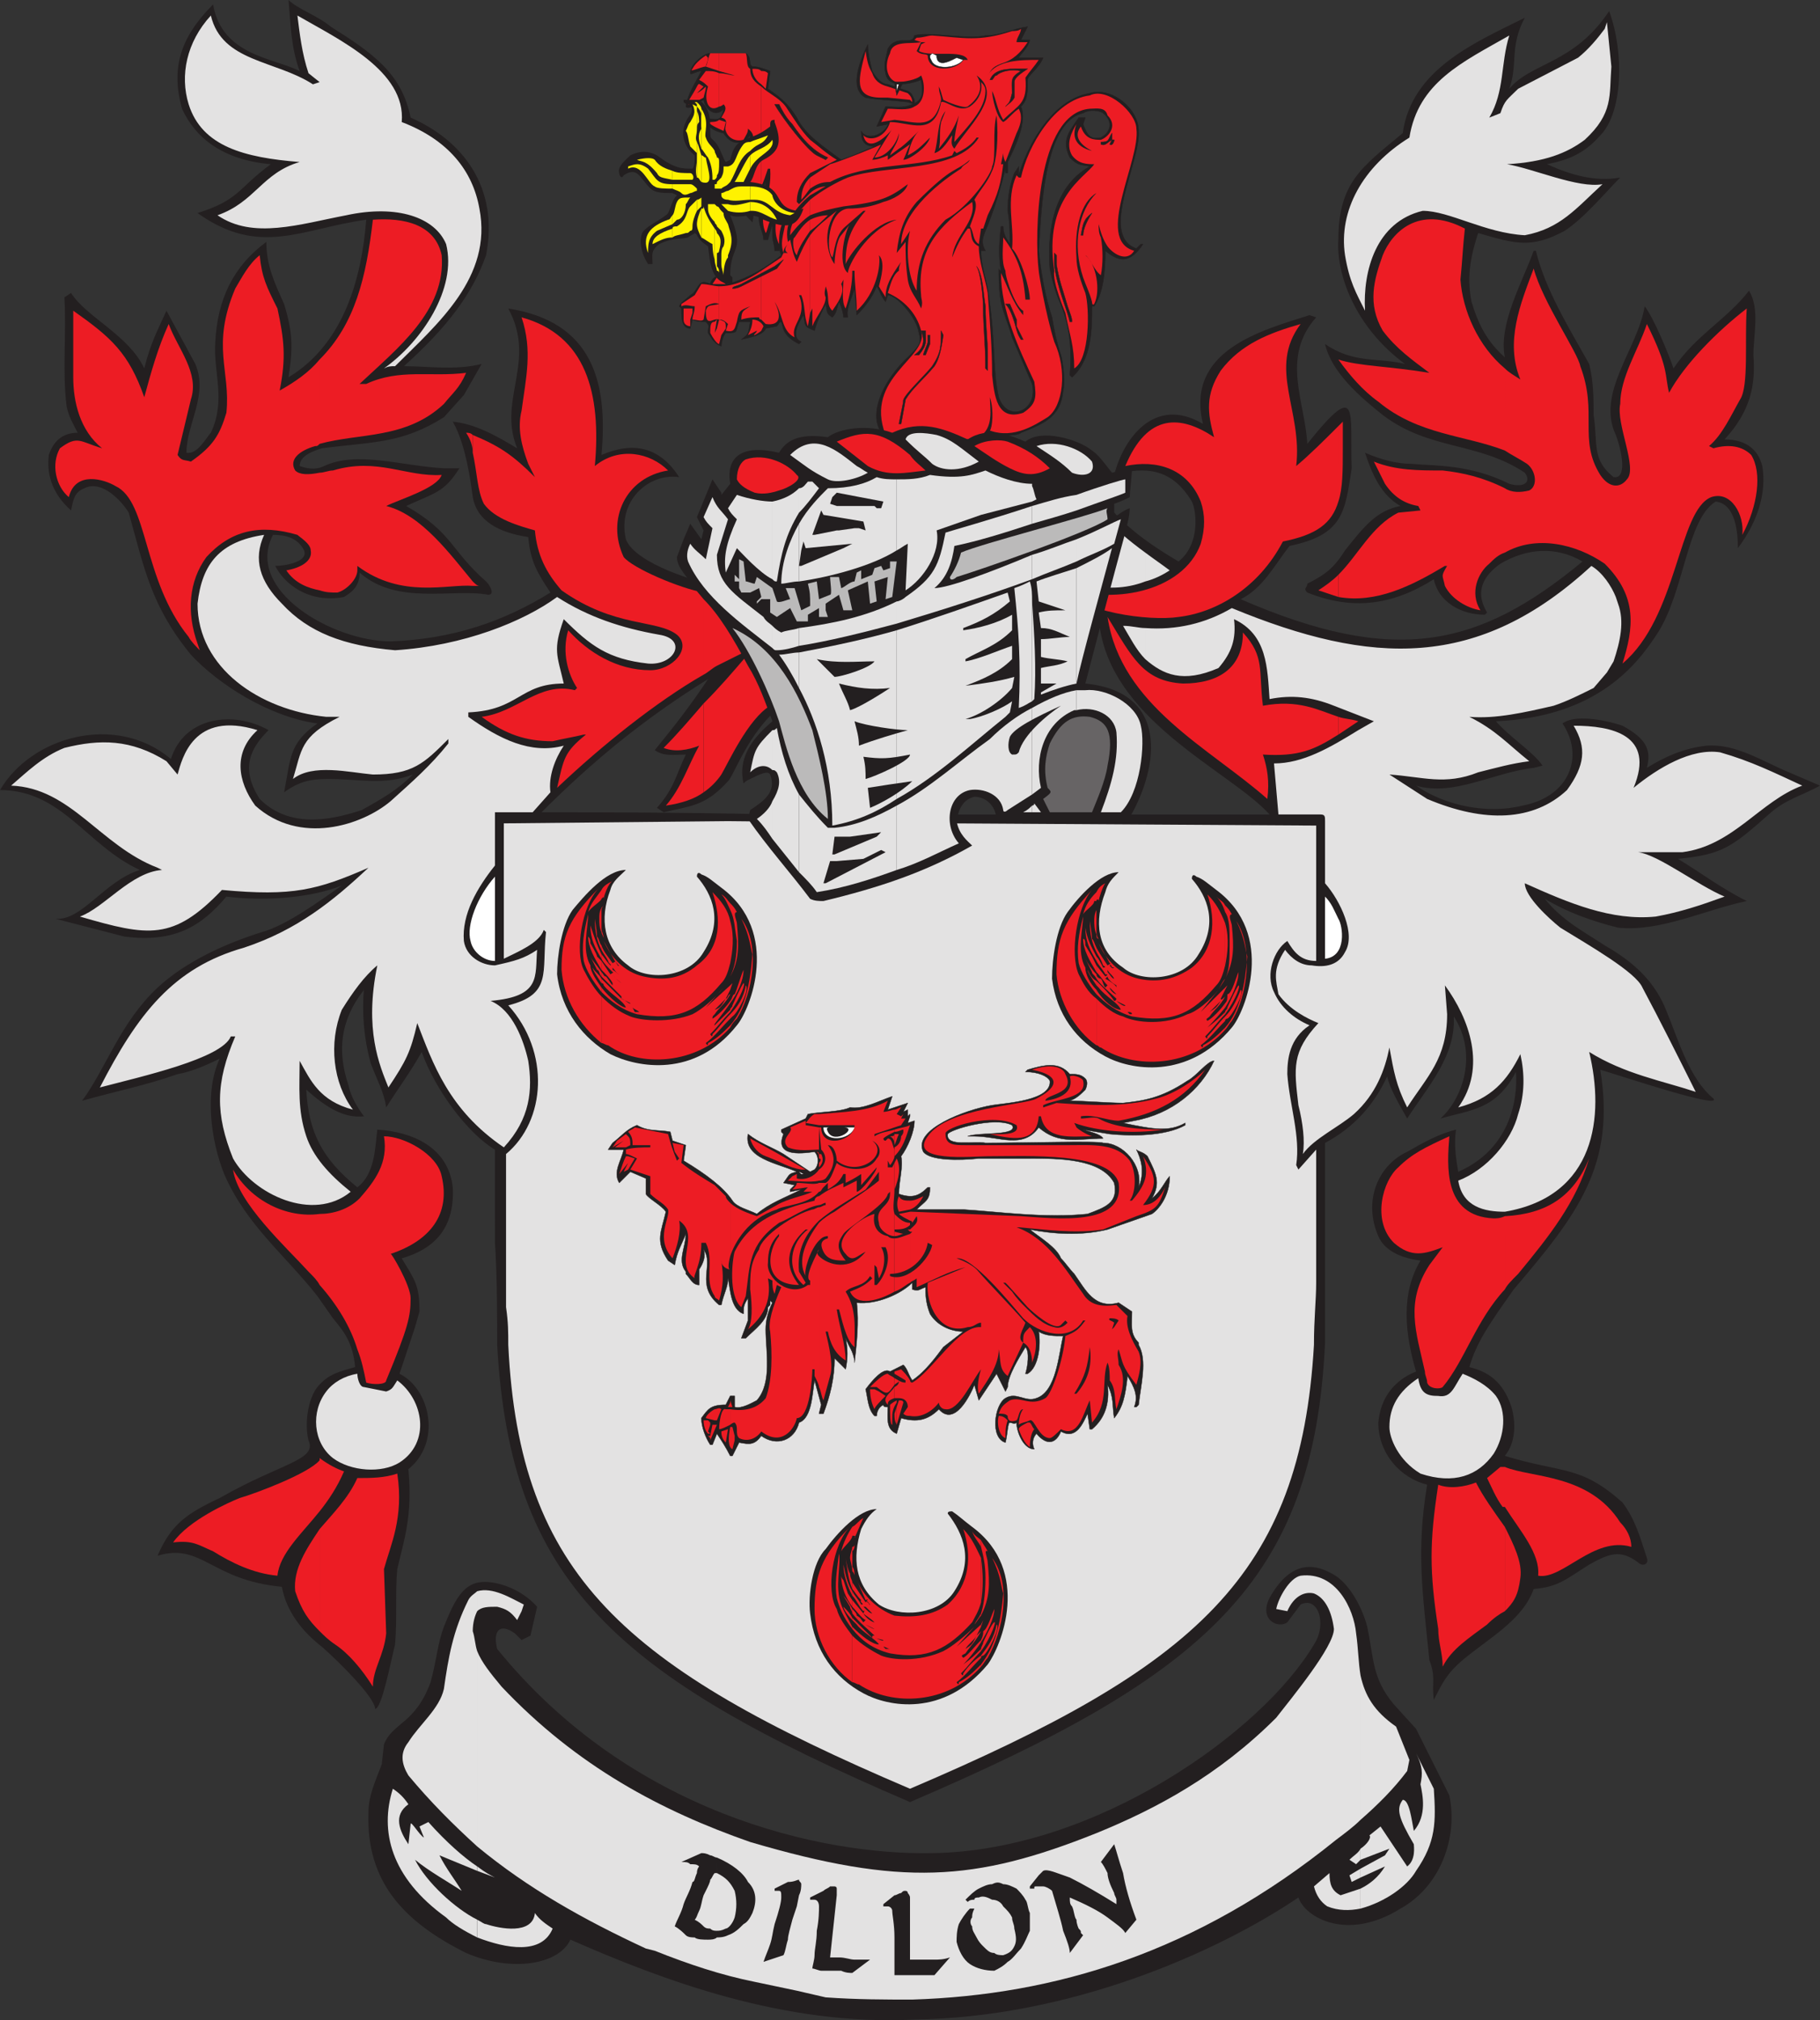 <svg xmlns="http://www.w3.org/2000/svg" width="615" height="682.716"><rect width="100%" height="100%" fill="#333333" stroke="none"/><path fill="#231f20" fill-rule="evenodd" d="m298.5 147.75-1.5-3c-3-6.75 2.25-17.25 10.5-24.75 3.75-3.75 3.75-4.5 3-7.5-.75-5.25-7.5-12.75-10.5-12.75l-.75 2.25c-2.25-3-1.5-3-3-5.25-1.5 3.75-3.75 6.75-6.75 9.75l-.75-9c-.75 3-3 6.75-2.25 9.75H285c0-1.5-.75-3.75-1.5-5.25-.75 2.25-.75 3.75-2.25 5.25-2.25-1.5-1.5-1.5-2.25-4.5-1.5 3-3 6-3.75 9-3.75-1.5-3-1.5-3.75-5.25-1.5 2.25-4.5 7.5-.75 9l-.75.75c-6-3-5.25-6-6-7.5-.75 0-.75.75-1.5 1.5l-3.75.75c-.75 2.25-5.25 3-8.25 3.75 3-2.25 2.25-2.25 3-6h-3.75c-1.5 3.75 0 3.75-4.5 3.75-.75.75-1.5 3-1.5 4.5-2.25-.75-3-2.25-4.5-4.5 0-2.25.75-2.25-.75-3.75-1.5 0-3 0-4.5-.75l-.75 3c-3 0-3-3.75-3-6.75l-.75-.75c.75-1.5 2.25-2.25 3.75-3.75 3-1.5 2.25-6 6.75-3.75 0-.75 1.5-3 2.25-2.25 0 0 2.25.75 3.75 2.25 7.5-2.25 13.5-6 18-9.75l-.75-2.25v.75h-1.5c0-2.25-.75-3-.75-5.25v-3.75L259.5 81H258c0-2.25-1.5-4.5-1.5-6.75-.75-4.5 2.25-8.25 2.25-12.75L255 69.75l-.75 5.25c-6-5.25-5.25-11.25-4.5-16.5 1.5-3.75 3.75-11.25 3.75-12.75-3 3.75-6.75 3-9-.75-3.75-.75-5.25-2.25-6.75-5.25 4.5.75 6 1.5 6.75-3-2.25 3-6 .75-6.75-3-1.5.75-5.25 3.75-6 2.25.75-4.5 3-7.5 5.25-12h.75-.75c-1.5 0-3.75 1.5-3.75.75 0-3 4.5-6.75 6.75-6.75h12c2.25 1.5.75 3.75 2.25 4.5 2.25 0 3.75.75 6 1.5l-.75 6c3 2.25 6 3.75 9.75 9.75 3 6 9 9.75 15 14.25 4.5-1.5 7.5-3 11.25-4.5-3.75 0-4.5-2.25-4.5-5.25 2.25 3.75 8.25.75 9-2.25l-3.75.75 3-6.75c2.25 0 6 .75 9-.75 3.75-1.5 3.75-3.75 3-8.25-3.75 1.5-11.25 3-12-2.25-.75-3 0-4.5.75-8.25 3-5.25 8.25-.75 9-4.5 4.5-1.5 18 1.5 24 0 5.25 0 9-2.25 14.25-3L345 13.5h3c-.75 3-3 4.5-3.75 6h8.25c-1.5 3.75-5.25 6-5.25 7.5 0 4.5 0 6.75-2.25 9 2.25 5.25-2.25 14.25-4.5 18.75v3.75h-.75V57c-1.5 6-3 11.25-5.25 17.25-1.5 4.5-3.75 6.75-1.5 10.5h-1.5c0 4.5 1.5 9 2.25 12.75 3 19.5 1.5 27 3.75 36.75 3 9 13.5 4.5 11.25-4.5L342 114c-.75-3-3-8.25-3.75-12s-.75-8.25-.75-11.25c0 .75.75.75.75.75-.75-3.75-.75-9 0-15h.75c0 2.25.75 3.75 2.25 6 0-3.75 0-7.5-.75-11.25 0-4.5.75-9 2.25-12.75l1.5-2.25v3c2.25-8.25 10.5-25.5 24-27.75 7.5-2.25 16.5 5.25 16.5 12.75.75 10.5-13.5 35.25-.75 39.75l1.5-1.5h.75c-4.5 6.75-8.25 6-12.75 2.25 0 7.5-.75 14.25-3.75 18.75H369c0 7.5 0 18-6.75 24l-.75-.75c.75-9 0-17.25-3.75-25.5-1.5-3.75-2.25-6.75-3-10.5-.75-9.75 0-27 13.5-34.5-3-.75-3.75 0-6.75-3-3-6 0-9 3-13.5h2.25L366 42c1.5 3.75 2.25 5.25 6 4.5 3-1.5 4.5-5.25.75-8.25-.75-.75-4.5-1.5-6.75 0-14.25 3-14.25 38.25-15 46.5.75 7.5 2.25 15.75 4.5 22.5.75 4.5 1.5 8.25 3 12.75.75 2.25 1.5 9.75.75 12-.75 9-6.75 11.25-14.25 14.25-1.5 1.5-10.5.75-10.5 0-1.5 3.75-6.75 2.25-9.75 3-9 .75-18 0-26.25-1.5"/><path fill="none" stroke="#231f20" stroke-linecap="round" stroke-linejoin="round" stroke-miterlimit="10" stroke-width=".12" d="m298.5 147.75-1.5-3c-3-6.75 2.25-17.25 10.5-24.75 3.75-3.75 3.75-4.5 3-7.5-.75-5.25-7.5-12.75-10.5-12.75l-.75 2.25c-2.25-3-1.5-3-3-5.25-1.5 3.75-3.75 6.75-6.75 9.75l-.75-9c-.75 3-3 6.75-2.25 9.75H285c0-1.5-.75-3.75-1.5-5.25-.75 2.25-.75 3.75-2.25 5.25-2.25-1.5-1.5-1.5-2.25-4.5-1.5 3-3 6-3.75 9-3.75-1.5-3-1.5-3.75-5.25-1.5 2.25-4.5 7.5-.75 9l-.75.75c-6-3-5.25-6-6-7.5-.75 0-.75.75-1.5 1.5l-3.75.75c-.75 2.25-5.25 3-8.25 3.75 3-2.25 2.25-2.25 3-6h-3.75c-1.5 3.75 0 3.75-4.5 3.75-.75.75-1.5 3-1.5 4.5-2.25-.75-3-2.25-4.5-4.5 0-2.25.75-2.25-.75-3.75-1.5 0-3 0-4.5-.75l-.75 3c-3 0-3-3.75-3-6.75l-.75-.75c.75-1.5 2.25-2.25 3.75-3.75 3-1.5 2.25-6 6.75-3.75 0-.75 1.5-3 2.25-2.25 0 0 2.25.75 3.75 2.25 7.5-2.25 13.5-6 18-9.75l-.75-2.25v.75h-1.5c0-2.25-.75-3-.75-5.25v-3.75L259.5 81H258c0-2.25-1.5-4.5-1.5-6.75-.75-4.5 2.25-8.25 2.25-12.75L255 69.75l-.75 5.25c-6-5.25-5.25-11.25-4.5-16.5 1.5-3.75 3.75-11.25 3.75-12.75-3 3.75-6.75 3-9-.75-3.75-.75-5.25-2.25-6.75-5.25 4.5.75 6 1.5 6.75-3-2.25 3-6 .75-6.75-3-1.5.75-5.25 3.75-6 2.25.75-4.5 3-7.5 5.25-12h.75-.75c-1.5 0-3.75 1.5-3.75.75 0-3 4.5-6.75 6.75-6.75h12c2.25 1.5.75 3.75 2.25 4.5 2.25 0 3.75.75 6 1.5l-.75 6c3 2.25 6 3.75 9.75 9.75 3 6 9 9.75 15 14.25 4.5-1.5 7.5-3 11.25-4.5-3.75 0-4.5-2.25-4.5-5.25 2.25 3.75 8.25.75 9-2.25l-3.75.75 3-6.75c2.25 0 6 .75 9-.75 3.75-1.5 3.75-3.75 3-8.25-3.75 1.5-11.25 3-12-2.25-.75-3 0-4.5.75-8.25 3-5.25 8.25-.75 9-4.5 4.5-1.5 18 1.5 24 0 5.25 0 9-2.25 14.25-3L345 13.5h3c-.75 3-3 4.5-3.75 6h8.25c-1.5 3.75-5.25 6-5.25 7.5 0 4.5 0 6.75-2.25 9 2.25 5.25-2.25 14.25-4.5 18.75v3.75h-.75V57c-1.5 6-3 11.25-5.25 17.25-1.5 4.5-3.75 6.75-1.5 10.5h-1.5c0 4.5 1.5 9 2.25 12.75 3 19.5 1.5 27 3.75 36.75 3 9 13.5 4.5 11.25-4.5L342 114c-.75-3-3-8.25-3.75-12s-.75-8.25-.75-11.25c0 .75.75.75.75.75-.75-3.75-.75-9 0-15h.75c0 2.25.75 3.75 2.25 6 0-3.75 0-7.5-.75-11.25 0-4.5.75-9 2.25-12.75l1.5-2.25v3c2.25-8.25 10.5-25.5 24-27.75 7.5-2.25 16.5 5.25 16.5 12.75.75 10.5-13.5 35.25-.75 39.75l1.5-1.5h.75c-4.5 6.75-8.25 6-12.75 2.25 0 7.5-.75 14.25-3.75 18.75H369c0 7.5 0 18-6.75 24l-.75-.75c.75-9 0-17.25-3.75-25.5-1.5-3.75-2.25-6.75-3-10.5-.75-9.75 0-27 13.5-34.5-3-.75-3.75 0-6.75-3-3-6 0-9 3-13.5h2.25L366 42c1.5 3.75 2.25 5.25 6 4.5 3-1.5 4.5-5.25.75-8.25-.75-.75-4.5-1.5-6.75 0-14.25 3-14.25 38.25-15 46.5.75 7.5 2.25 15.75 4.5 22.5.75 4.5 1.5 8.25 3 12.75.75 2.25 1.5 9.75.75 12-.75 9-6.75 11.25-14.25 14.25-1.5 1.5-10.5.75-10.5 0-1.5 3.75-6.75 2.25-9.75 3-9 .75-18 0-26.25-1.5zm0 0"/><path fill="#231f20" fill-rule="evenodd" d="m309 35.25-2.25-.75c-6.75-.75-10.5-.75-14.25-1.5-6-3-1.5-13.5.75-18 0 3 .75 6 1.5 9 .75 1.5 3 4.5 5.25 4.5l6.75 2.25c1.5.75 1.5 1.5 2.25 3v1.5"/><path fill="none" stroke="#231f20" stroke-linecap="round" stroke-linejoin="round" stroke-miterlimit="10" stroke-width=".12" d="m309 35.25-2.25-.75c-6.75-.75-10.5-.75-14.25-1.5-6-3-1.5-13.5.75-18 0 3 .75 6 1.5 9 .75 1.5 3 4.5 5.25 4.5l6.75 2.25c1.5.75 1.5 1.5 2.25 3zm0 0"/><path fill="#ed1c24" fill-rule="evenodd" d="M273.75 79.5v26.25l.75-1.5v6c1.5-3.75 4.5-6.75 4.5-9.75-.75-1.5 0-3 0-3.75 1.5 3.75 0 6 2.25 8.25 1.5-2.25 4.5-6 3-9l.75-1.5c0 3-.75 7.5.75 9.75 1.5-4.5 2.25-8.25 2.25-12.75h.75c0 4.5.75 8.25.75 13.5 6.75-6 8.25-15.75 7.5-18.75 2.25 2.25.75 7.5 0 10.5.75 1.5 1.5 2.25 2.25 3.75 0-3.75 1.5-6.75 5.25-12-.75 1.5-.75 2.25-.75 3-2.25 1.5-3 5.25-3.75 7.5 5.25 2.25 9.75 6.75 11.25 12.75 3 9-19.5 15.75-12 35.25 6 .75 8.25.75 14.25 1.5 2.25.75 17.25 0 17.25-.75 5.25-3 3.75-9.75 3.75-13.5 1.5 4.5.75 10.5 0 11.25 8.25 3 15.75-2.25 19.5-4.5 5.25-3.75 6.75-15.75 2.25-25.5-3-9.75-5.25-23.25-5.25-24-1.5-12-.75-53.25 17.25-54.75 2.25 0 5.25-.75 6 2.25 3.75 3.75 0 7.5-2.25 8.25-2.25 0-5.25 0-6.75-4.5-3 3.75.75 6.75 3.75 8.25-6-1.5-6.75-5.25-5.25-9-1.5 2.25-3.75 6.75-1.5 10.5 2.25 3 5.25 3 7.5 3-3 4.5-17.25 11.25-13.5 36-.75 3.75 3.75 14.25 3.75 14.25 1.5 7.5 3 11.25 3 18.75 5.25-3 5.25-20.25 3.75-25.5-1.5-3.75-3-8.25-3-12-.75-9.75 1.5-18.75 6.75-21.75-6 6-8.25 17.25-4.5 28.5.75 2.25 2.25 5.25 3 8.25 0 0 0 1.5.75.75 2.25-4.5.75-13.5-3-16.5 1.5.75 3 5.25 5.25 6.75.75-3.75.75-9 0-12.75-.75-1.5-.75-3-.75-4.5.75 3 1.5 5.25 3 7.5 2.25 3 6.75 5.25 9 1.5C369.75 81 385.5 54 384 43.5c0-5.25-9.75-14.25-15.75-11.25-12 1.5-21 17.25-23.25 27.75h-.75l-.75-.75c-3.75 8.25-.75 16.5-1.5 24.75 3 3 6 13.5 6 17.25h-1.5c-.75-9.75-3-15-7.5-21 0 3-.75 8.25.75 11.25 0 3 3.75 12.75 6 13.5v1.5c-3.75-4.5-5.25-9.75-7.5-14.25 0 12.75 6 25.5 11.25 36.75.75 5.25.75 7.5-3.75 10.5-9 3-9.75-6-10.5-12.75 0-9-.75-18-1.5-27.75-.75-4.5-3-10.5-3-15.75-3-1.5-2.25-3.75-3-6H327c-2.25 3-3.75 6-5.25 9.75.75-7.5 8.25-12 6.75-18.75-11.25 8.25-18.75 15.75-17.25 31.5 0 1.5.75 2.25 0 4.5-1.5-3.75-3.75-5.25-4.5-9.75-.75-5.25-.75-9-.75-12.75l-3 3.75c.75-6.75 2.25-12 6.75-17.25 12.75-12.75 12.75-9.75 18-14.25-.75 1.5-2.25 1.5-3 3-6 3.75-20.25 14.25-20.25 25.5l3-4.5c-1.5 6-.75 15.75 2.25 20.25 0-9.75 3-17.25 9.75-24 8.25-4.5 15.75-15.75 15.75-18 .75-1.5.75-4.5.75-9 0-1.5 0-6 .75-8.25.75 7.5 0 15.75-1.5 18.75-1.5 3.75-3.75 6-6 9.75 1.5 2.25-.75 6.75-1.5 9 1.5 2.25.75 4.5 3 6l.75-5.25h.75l1.5-4.5c3.75-7.5 4.5-11.25 5.25-17.25h-.75l.75-3.75c0 .75 0 1.5.75 3L343.5 45c2.25-4.5 1.5-6.75.75-8.25-2.25 1.5-3.75 3.75-5.25 4.5-2.25-1.5-3.75-8.25-3.75-10.5 1.5 3 1.5 6 3.75 9.75 5.25-5.25 8.25-5.25 7.5-14.25 1.5-2.25 3-3.75 4.5-6-6 0-14.25 0-17.25 5.25 1.5-2.25 1.5-3 6-4.5 3.75-1.5 6-4.5 7.5-6.75h-3.75c0-1.5 1.5-3 1.5-4.5-.75.75-2.25.75-3 .75-11.25 3.75-16.5 2.25-27 1.5-1.5 0-3 .75-5.25.75l-.75.75 2.25.75h1.5l-1.5.75-.75 2.25c3.75 2.25 15-.75 16.5 3h-1.5c-2.25 3.75-12 4.5-12-1.5-.75-.75-2.25 0-3.75-1.5l1.5-3c-3.75.75-9.75-.75-10.5 3.75-2.25 4.5-.75 9 2.25 9.75 2.25 0 6.75-.75 8.25-2.25 1.5 3 1.5 9-2.25 10.5-2.25 1.5-6 .75-9 .75l-2.25 4.5 4.5-.75c7.5.75 13.5 3.75 15.75-6.75 0-1.5-.75-2.25-.75-4.5.75 1.5.75 2.25 1.5 4.5 1.5.75 6.75 3 8.25 2.25 3-2.25 6-6 3-10.5 9.75 6.75-3.75 18-7.5 24.75-1.5-1.5-.75-3-.75-4.5-.75.75-3 5.25-6 6 1.5-4.5.75-10.5 3.75-14.25l-1.5 3.75c-.75 3.75 0 6-.75 9 3-3.75 5.25-6.75 6.75-11.25-.75 3.75-1.5 6.75-1.5 9C327 42.75 333 36.75 333 30.75c0-1.5-.75-2.25-1.5-3 .75 3.75-1.5 6.75-3.75 8.25-3.75 2.25-8.25-2.25-9.75-1.5-2.25 12-10.5 6.75-17.25 6.75-1.5 5.25-6.75 6.75-9 4.5 1.5 6.75 9-.75 9.75-2.25l-6 9.75c3.75 0 7.5-4.5 8.25-8.25 0 3-2.25 5.25-3 7.5l3-2.25c1.5-.75 6.75-6 6.75-6-2.25 2.25-3 5.25-3.75 8.25 3-1.5 4.5-3 7.5-6-.75 3-6.75 7.5-9 7.5.75-1.5 1.5-3.75 2.25-5.25L300 54v-1.5c-1.5.75-3.75 1.5-5.25 1.5l3-5.25c.75 0-14.25 6-17.25 6.75l-6.75 4.5v3.75c2.25-1.5 3.75-2.25 6.75-2.25 12.75-6.75 28.5-4.5 41.25-9l.75-1.5.75.75c3-1.5 5.25-3 6.75-5.25h.75c-7.5 12-31.5 9-44.25 13.5-3.75 1.5-9 4.5-12.75 7.5v5.25c3.75-1.5 7.5-2.25 11.25-3 12.75-1.5 15.75-3 21.75-7.5-.75 3-5.25 5.25-8.25 6-3.75 1.5-7.5 2.25-12 2.25-6.75.75-7.5 14.25-5.25 16.5.75-1.5.75-7.5 4.5-10.5l6-5.25h.75c-6 6.75-6.75 12-6.75 18 1.5-3.75 9.75-14.25 17.25-15-10.5 3.75-16.5 15.75-16.5 18-3.75-3-.75-15 .75-16.5l-3 3.75C282.75 81 282 87 282 89.25c-2.25-3-4.5-11.25.75-18-3.75 3-6.75 5.25-9 8.25"/><path fill="#ed1c24" fill-rule="evenodd" d="M273.75 74.25V78c2.25-1.5 4.5-3.75 6-5.25-2.25 0-4.5.75-6 1.5m0-9V66c1.5-.75 3.75-2.25 5.25-3-1.5 0-3.75.75-5.25 2.25m0-18V58.5l9-4.5c-3.75-2.25-6-4.5-9-6.75m0 11.25V47.25c-3-3-5.25-6.75-8.25-11.25-2.25-3-6-4.5-8.25-6.75V63c.75-1.5 1.5-3.75 2.25-6h.75c.75 9.75-4.5 15-1.5 21.75.75-.75.75-4.5 3-6l.75-4.5h.75c-.75 5.25-2.25 9.75 0 14.25 0-2.25 0-6 2.25-9 0 4.5-2.25 7.5-.75 12 0-1.5.75-2.25 1.5-3-.75.75-1.5 2.25 0 3h-1.5L264 87l-6.75 4.5V108l1.5 1.5c5.25.75 5.25-3 3-7.5 3 4.5 2.25 9.75 6.75 12-1.5-4.5 4.5-6.75 1.5-14.25h.75c1.5 3.75.75 6.75 2.25 10.5l.75-4.5V79.5c-1.5 2.25-3 5.25-4.5 9-1.5-3-1.5-4.5-2.25-7.5l-.75.75c-1.5-6.75 3-12 7.5-15.75v-.75l-2.25 2.25L270 69l-.75-.75c0-3.75 1.5-6.75 4.5-9.75"/><path fill="#ed1c24" fill-rule="evenodd" d="M273.75 63.75V60c-1.5 1.5-3 3.75-3 7.5 1.5-1.5 2.25-3 3-3.75m0 9V67.5C270 71.25 267 75 267 79.5c2.25-3 4.5-5.25 6.75-6.75m0 5.25v-3.75c-2.25 1.5-3.75 3.75-5.25 6-.75 0-.75 4.5.75 6 .75-3 3-6 4.5-8.25m-16.5-54v4.5l1.5 1.5.75-5.25c-.75-.75-1.5-.75-2.25-.75m0 4.5V24c-.75-.75-1.5-.75-3-.75 0 1.5.75 3.75 3 5.25"/><path fill="#ed1c24" fill-rule="evenodd" d="M257.25 63V29.25c-2.25-1.5-3.75-3-3.75-6-1.5-.75-.75-3.75-1.5-5.25h-9v6l5.25 1.5c-1.5 0-3-.75-5.25-.75V36c.75 0 1.5-.75 1.5-.75 1.5 1.5 0 3-.75 4.5 3 .75.75 3 1.5 4.5.75 2.25 3 3.75 6 3 .75-1.5 1.5-2.25 1.5-3.75 3 2.25 1.5 4.5.75 7.5-2.25 6.75-5.25 14.25 0 21.75 0-4.5 2.25-6.75 3.75-9.75m0 45V91.5c-4.5 3-9 5.25-14.25 5.25v6h.75-.75V108c.75 0 1.5 0 3 1.5l-.75 2.25c3 .75 3-.75 3.75-3 .75-3.75.75-3.75 4.5-5.25-2.25 1.5-3 1.5-3 4.5 2.25-.75 4.5-.75 6-.75 0 .75.75.75.75.75"/><path fill="#ed1c24" fill-rule="evenodd" d="M243 94.5V96h2.25L243 94.5m0-70.5v-6h-3c-.75 1.5-.75 3-1.5 4.5L243 24m0 12V24.75c-1.5-.75-3-.75-4.5-.75l-2.25 3c1.5.75 2.25 1.5 3 2.25-1.5 4.5 0 9 3.75 6.75m0 60v-1.5l-.75-.75-1.5 2.25H243m0 6.75v-6c-1.5 0-3.75-.75-6-.75l-2.25 3.75-4.5 3v.75c1.5-.75 3 0 4.5 0 0 2.25-.75 3-.75 4.5 1.5 0 3 .75 3.75 0l.75-4.5c1.5-.75 3-1.5 4.5-.75"/><path fill="#ed1c24" fill-rule="evenodd" d="M243 108v-5.25c-3 .75-3.75 0-4.5 2.25 0 6 2.25 2.25 4.5 3m64.5-74.25L300 33h-2.25c-9.75 0-7.5-6.75-5.25-15.75.75 5.25 1.5 6 2.25 7.5.75 2.25 2.25 3.75 5.25 4.5l6.75 2.25c.75.75 1.5 1.5 1.5 3l-.75-.75m-54.75 79.5c.75-1.5 1.5-3 1.5-5.25 1.5 0 3 .75 3.75 2.25l-.75 1.5c-.75.75-2.25 1.5-2.25 1.5-.75 0 .75-.75.75-1.5l-3 1.5"/><path fill="#ed1c24" fill-rule="evenodd" d="M240 112.5c0-2.25 0-3.75 1.5-3.75l.75-.75-.75 4.5.75-1.5.75-3c2.25.75 2.25.75 2.25 3l-1.5 2.25-.75 3c-.75 0-2.25-2.25-3-3.75m-9-4.5v-3.75h1.5l-.75 2.25.75-2.25h1.5v1.5l-.75 2.25v2.25s-2.25 0-2.25-2.25m13.5-63.75c-1.5-.75-3.75-1.5-5.25-3 1.5 0 3 0 3.75-.75l2.25.75-.75 3m-12-9c0-1.5 1.5-3 3-6 .75-1.5.75-.75 2.25 0l-2.25 2.25c1.5-.75 2.25-1.5 3-2.25V30l-.75 3c-1.5.75-3.75 2.25-5.25 2.25m1.5-12c.75-1.5 2.25-3 4.5-4.5l.75.75c0 1.5-.75 2.25-.75 3-1.5 0-6 2.25-4.5.75"/><path fill="#231f20" fill-rule="evenodd" d="m303.75 143.25 1.5-7.5c-.75-1.5 7.5-9 9.75-12 3-4.5 3-6.75 3-12l.75 1.5c-.75 5.25-1.5 8.25-3 10.5-3.75 4.5-7.5 7.5-9.75 11.25l-1.5 8.25h-.75"/><path fill="none" stroke="#231f20" stroke-linecap="round" stroke-linejoin="round" stroke-miterlimit="10" stroke-width=".12" d="m303.75 143.25 1.5-7.5c-.75-1.5 7.5-9 9.75-12 3-4.5 3-6.75 3-12l.75 1.5c-.75 5.25-1.5 8.25-3 10.5-3.75 4.5-7.5 7.5-9.75 11.25l-1.5 8.25zm0 0"/><path fill="#231f20" fill-rule="evenodd" d="M333 124.5V123c0-6-.75-12.75-.75-18.75 0-3-.75-12-2.25-14.25 2.25 3 2.25 9.75 3 13.5 0 6 .75 11.25.75 16.5v5.25l-.75-.75"/><path fill="none" stroke="#231f20" stroke-linecap="round" stroke-linejoin="round" stroke-miterlimit="10" stroke-width=".12" d="M333 124.5V123c0-6-.75-12.75-.75-18.75 0-3-.75-12-2.25-14.25 2.25 3 2.25 9.75 3 13.5 0 6 .75 11.25.75 16.5v5.25zm0 0"/><path fill="#231f20" fill-rule="evenodd" d="M309 120c3-2.25 3.75-4.5 2.25-8.25h1.5c0 3.75.75 4.5-2.25 8.25H309"/><path fill="none" stroke="#231f20" stroke-linecap="round" stroke-linejoin="round" stroke-miterlimit="10" stroke-width=".12" d="M309 120c3-2.25 3.75-4.5 2.25-8.25h1.5c0 3.75.75 4.5-2.25 8.25zm0 0"/><path fill="#231f20" fill-rule="evenodd" d="M312 120c0-.75 1.5-3.75 1.5-4.5v-2.25h.75v3l-1.5 3.75H312"/><path fill="none" stroke="#231f20" stroke-linecap="round" stroke-linejoin="round" stroke-miterlimit="10" stroke-width=".12" d="M312 120c0-.75 1.5-3.75 1.5-4.5v-2.25h.75v3l-1.5 3.75zm0 0"/><path fill="#231f20" fill-rule="evenodd" d="M345 114.75c-1.5-2.25-1.5-3.75-2.25-6s-1.5-4.5-3-6h1.5l2.25 5.25v2.25l2.25 4.5H345"/><path fill="none" stroke="#231f20" stroke-linecap="round" stroke-linejoin="round" stroke-miterlimit="10" stroke-width=".12" d="M345 114.75c-1.5-2.25-1.5-3.75-2.25-6s-1.5-4.5-3-6h1.5l2.25 5.25v2.25l2.25 4.5zm0 0"/><path fill="#231f20" fill-rule="evenodd" d="M361.5 108.75c-.75-3.75-4.5-12-5.25-19.5V85.5l.75.75v3c.75 5.25 2.25 9 3.75 14.25.75 2.25 1.5 3.75 1.5 5.25h-.75"/><path fill="none" stroke="#231f20" stroke-linecap="round" stroke-linejoin="round" stroke-miterlimit="10" stroke-width=".12" d="M361.5 108.75c-.75-3.75-4.5-12-5.25-19.5V85.5l.75.75v3c.75 5.25 2.25 9 3.75 14.25.75 2.25 1.5 3.75 1.5 5.25zm0 0"/><path fill="#231f20" fill-rule="evenodd" d="M247.5 97.5c0-.75 1.5-.75 3-1.5l11.25-6 3-2.25-2.25 3-12 6c-1.5.75-2.25.75-3 .75"/><path fill="none" stroke="#231f20" stroke-linecap="round" stroke-linejoin="round" stroke-miterlimit="10" stroke-width=".12" d="M247.5 97.5c0-.75 1.5-.75 3-1.5l11.25-6 3-2.25-2.25 3-12 6c-1.5.75-2.25.75-3 .75zm0 0"/><path fill="#231f20" fill-rule="evenodd" d="M365.25 79.5c.75-3.75.75-5.25 3.75-7.5-1.5 2.25-3 5.25-3 7.5h-.75"/><path fill="none" stroke="#231f20" stroke-linecap="round" stroke-linejoin="round" stroke-miterlimit="10" stroke-width=".12" d="M365.25 79.5c.75-3.75.75-5.25 3.75-7.5-1.5 2.25-3 5.25-3 7.5zm0 0"/><path fill="#231f20" fill-rule="evenodd" d="m279 54-3-1.5c-3-1.5-11.25-12-14.25-17.25h1.5c.75 1.5 2.25 4.5 4.5 6.75 3 4.5 6.75 9 12 11.25L279 54"/><path fill="none" stroke="#231f20" stroke-linecap="round" stroke-linejoin="round" stroke-miterlimit="10" stroke-width=".12" d="m279 54-3-1.5c-3-1.5-11.25-12-14.25-17.25h1.5c.75 1.5 2.25 4.5 4.5 6.75 3 4.5 6.75 9 12 11.25zm0 0"/><path fill="#231f20" fill-rule="evenodd" d="M372 48.75V48c3 0 2.25-.75 3.75-3v2.25c-1.5.75-2.25 2.25-3.75 1.5"/><path fill="none" stroke="#231f20" stroke-linecap="round" stroke-linejoin="round" stroke-miterlimit="10" stroke-width=".12" d="M372 48.75V48c3 0 2.25-.75 3.75-3v2.25c-1.5.75-2.25 2.25-3.75 1.5zm0 0"/><path fill="#231f20" fill-rule="evenodd" d="m375 48.75.75-1.5h.75c0 .75-.75 2.25-1.5 1.5"/><path fill="none" stroke="#231f20" stroke-linecap="round" stroke-linejoin="round" stroke-miterlimit="10" stroke-width=".12" d="m375 48.75.75-1.5h.75c0 .75-.75 2.25-1.5 1.5zm0 0"/><path fill="#231f20" fill-rule="evenodd" d="M339.75 36c1.5-1.5 1.5-1.5 2.25-4.5 0-4.5-.75-5.25 3-7.5-3-.75-6.75 0-8.25 1.5-.75 0-.75.75-1.5 1.5h-.75c1.5-3.75 6-3.75 9.75-3.75h3c-2.25 1.5-4.5 3-4.5 4.5V33c-.75 1.5-2.25 2.25-3 3"/><path fill="none" stroke="#231f20" stroke-linecap="round" stroke-linejoin="round" stroke-miterlimit="10" stroke-width=".12" d="M339.75 36c1.5-1.5 1.5-1.5 2.25-4.5 0-4.5-.75-5.25 3-7.5-3-.75-6.75 0-8.25 1.5-.75 0-.75.75-1.5 1.5h-.75c1.5-3.75 6-3.75 9.75-3.75h3c-2.25 1.5-4.5 3-4.5 4.5V33c-.75 1.5-2.25 2.25-3 3zm0 0"/><path fill="#fff" fill-rule="evenodd" d="m315 21-.75-1.5v-.75L315 18l1.5.75c0 3 2.25 3 5.25 1.5l1.5-.75 2.25.75-.75.75c-3 2.25-8.25 2.25-9.75 0"/><path fill="none" stroke="#231f20" stroke-linecap="round" stroke-linejoin="round" stroke-miterlimit="10" stroke-width=".12" d="m315 21-.75-1.5v-.75L315 18l1.5.75c0 3 2.25 3 5.25 1.5l1.5-.75 2.25.75-.75.75c-3 2.25-8.25 2.25-9.75 0zm0 0"/><path fill="#231f20" fill-rule="evenodd" stroke="#231f20" stroke-linecap="round" stroke-linejoin="round" stroke-miterlimit="10" stroke-width=".12" d="m302.25 27.75.75 4.5 2.25-4.5zm0 0"/><path fill="#fff" fill-rule="evenodd" stroke="#231f20" stroke-linecap="round" stroke-linejoin="round" stroke-miterlimit="10" stroke-width=".12" d="M303 28.5v2.25l.75-2.25zm0 0"/><path fill="#231f20" fill-rule="evenodd" d="M447.75 453.75v-67.5c9.75-5.25 16.5-12.75 21-22.5.75 3.75 3.75 9 6.75 14.25 6.75-10.5 16.5-21 15.75-34.5 8.25 12.75 3 27.75-4.5 34.5 10.5-3 18.75-3 25.5-15.75C513 372 510 388.5 492.75 396c-.75-4.5-1.5-9-.75-14.25-6 1.5-11.25 4.5-16.5 7.5-9.75 4.5-15 16.5-9.75 28.5C468 423 474 425.25 480 426c-6.75 11.25-5.25 24.75-1.5 37.5-7.5 3-12 9-12.75 17.25 0 10.5 7.5 18.75 16.5 21-3.75 22.5-1.5 36.75.75 59.25 2.25 6 .75 7.5 1.5 13.5 3-6 4.5-9 9.75-13.5 9-7.5 20.25-13.5 24-24 8.25-.75 10.5-3 18.75-8.25 6.75-3.75 10.5-5.25 16.5-.75 1.5 1.5 3.75.75 3-1.5-2.25-6.75-3.75-12.75-8.25-18.75C534 495 528 498 508.5 492c3.75-4.5 3.75-11.25 2.25-16.5-3-9-8.25-12-14.25-13.5 2.25-7.5 5.25-12 9.75-18.75l5.25-7.5c21.75-25.5 34.5-42 29.25-74.25 7.5 2.25 41.25 13.5 38.25 9.75-8.25-6.75-12-20.25-15.75-29.25-3.75-9.75-10.5-16.5-21-22.5-6.75-4.5-14.25-8.25-20.25-15.75 7.5 4.5 15.75 7.5 24.75 9.75 14.25 1.5 29.25-6 43.5-9-9-4.5-15.75-9.75-23.25-14.25 15-1.5 18-3.75 31.5-15.75 5.25-4.5 11.25-6 16.5-9l-10.5-4.5c-9-3.75-18-9.75-27.75-9-7.5.75-14.25 3.75-20.25 7.5 1.5-6 0-9.75-8.25-14.25-6.75-2.25-16.5-3.75-20.25-.75 7.5 11.25 2.25 24.75-13.5 27.75-12 3-26.25 0-36-6.75 12.75 3.75 26.25-4.5 39.75-6l3-.75c-3-4.5-11.25-9.75-15.75-15 34.5-1.5 48-19.5 54.75-30 9-14.25 9.75-38.25 19.5-44.25 6.75.75 7.5 10.5 7.5 15.75 6.75-9 9.75-18.75 8.25-27.75-1.5-6-6-9-12.75-9 9-9.75 10.5-18.75 9.75-28.5 0-6.75 2.25-15.75-1.5-21.75-7.5 9.75-18 15-25.5 26.25-1.5-4.5-6.75-17.25-9.75-21-2.25 14.25-16.5 29.25-9.75 43.5 2.25 6 3.75 15-.75 14.25-7.5-6-5.25-11.25-6.75-21 0-5.25 0-11.25-1.5-17.25-6.75-12-15-25.5-18-38.25h-.75c-3.75 10.5-12 24.75-9.75 36-6-5.25-9-11.25-11.25-18.75-1.5-7.5-.75-14.25 2.25-23.25 12.75 3.75 18 5.25 29.25-.75 6.75-4.5 13.5-12.75 18.75-18-8.25 1.5-16.5-.75-24.75-4.5 7.5-1.5 12.75-3.75 18-9.75 7.5-7.5 8.25-27.75 3-42C531.75 21.75 517.5 21 510 30c3-8.25 0-14.25 5.25-24C498.75 14.25 477 23.25 474 45c-13.5 11.25-21.75 16.5-21.75 36-.75 11.25 5.25 29.25 22.5 42-9-2.25-17.25 0-27-6.75 2.25 9.75 12 18 19.5 24 15.75 12 32.25 9 48 19.5 2.25 3 0 5.25-5.25 3.75-13.5-6.75-25.5-6-33-6.75-5.25 0-10.5-1.5-15.75-3.75 2.25 6.75 5.25 14.25 12 18-8.25 1.5-12.75 7.5-18.75 15-3.75 6-6.75 8.25-12.75 11.25 0 1.5-1.5 1.5 0 3 15 6 28.5 4.5 42.75-4.5 1.5 7.5 9 12 17.25 12l.75-.75c-4.5-7.5-.75-12.75 4.5-16.5 9-5.25 18.75-6 27.75-.75C499.5 219 471 225 419.25 202.5c7.5-3.75 11.25-11.25 16.5-18 18-3.75 18.75-11.25 21-26.25-.75-18.75 3-30.75-15-8.25-.75-14.25-9-29.25 3-42.75l-2.25-.75c-16.5 5.25-42 12-36 36.75-16.5-9.75-27 5.25-30 17.25 10.5-3 19.5-2.25 26.25 9 1.5 3 3 14.25-4.5 20.25-12.75-7.5-26.25-17.25-30.75-31.5 0-4.5-6.75-3-10.5-7.5-6.75 6-17.25 3.75-24.75-1.5-7.5 4.5-14.25 3-15 6.75-3 6-9 14.25-7.5 18 3 .75 12.75-4.5 17.25-6-.75 6.75-4.5 15.75-3.75 21.75 7.5-3 15-6 21-10.5 6.75 15 11.25 24.75 27 29.25 2.25 34.5 44.25 51.75 57.75 66.75H261c-27-.75-67.5-.75-78-.75 17.25-17.25 34.5-31.5 56.25-45-6 9-11.25 15.75-18 24 3 2.25 6.75 1.5 10.5 1.5-3 6-3.75 11.25-9.75 18l2.25 1.5c9.75-2.25 14.25-2.25 21.75-10.5 2.25-2.25 6.75-16.5 18-25.5-5.25-15.75-10.5-26.25-23.25-41.25-3.75 0-26.25-6.75-29.25-15-3-12.75 7.5-22.5 18-21-6.75-10.5-15.75-12-26.25-7.5 2.25-24.75-3-45-31.5-49.5 9.75 18-3.75 30.75 3 47.25-7.5-4.5-14.25-8.25-21.75-9 3 5.25 5.25 13.5 6.75 25.5 1.5 8.25 9 12 18.75 13.5.75 8.25 3 12 7.5 18.75-15.75 9.75-33 15.75-54 16.5-19.5 0-49.5-17.25-39.75-36 3.75 0 8.25.75 10.5 5.25 1.5 3.75-6 5.25-9.75 5.25 3 6 11.25 12.75 23.25 10.5 3.75-2.25 5.25-4.5 5.25-8.25 12.75 11.25 31.5 5.25 43.5 7.5 2.25 0 .75-3-.75-4.5-12-10.5-11.25-16.5-27-25.5 9.75-4.5 12.75-4.5 18-12.75H150c-14.25-.75-29.25-6-40.5-.75-3 1.5-6 .75-8.25 0 0-3.75 5.25-5.25 7.5-6 17.25-2.25 27-1.5 41.25-10.5l6.75-7.5 6-10.5c-9 2.25-18 .75-26.25.75 15-13.5 23.25-24.75 27.75-37.5 4.5-23.25-8.25-39-25.5-46.5-3-15-12.75-21.75-27-30.75-4.5-3.75-11.25-6-14.25-9 .75 8.25.75 15.75 3.75 24C92.25 19.5 75 18.75 72 1.5 60.75 12.75 57.75 23.25 61.5 36.75 66 46.5 75 54 91.5 55.5 80.25 63.75 81 67.5 66.75 72c21 15 35.25 5.25 57 2.25-1.5 19.5-7.5 42-26.25 53.25 1.5-9.75 1.5-15-1.5-24.75-3-6.75-6-12.75-6-21-11.25 8.25-16.5 19.5-17.25 33.75-.75 10.5 3.75 19.5-1.5 30.75-1.5 1.5-4.5 7.5-8.25 6.75 0-9.75 7.5-19.5 3-30l-9.75-18c-3 6.75-5.25 10.5-7.5 19.5C43.5 113.25 29.25 107.25 24 99l-2.25 1.5c.75 12-.75 24.75.75 36.75.75 3.75 2.25 6 3.75 9-5.25 0-8.25 3-9.75 7.5-.75 6 .75 12.75 7.5 18.75.75-3 .75-6 4.5-7.5 6-3 12.75 4.5 15 8.25 5.25 18.75 7.5 31.5 21 48 9 9.75 26.25 21 42.75 23.25-9.75 6.75-9 12-11.25 23.25 5.25-3.75 9-4.5 15-4.5 10.5 0 18.75 2.25 28.5-1.5-5.25 5.25-10.5 8.25-17.25 12-11.25 3.75-24.75 6-34.5-3.75-6.75-10.5-3-17.25 3-23.25-12-6.75-28.5-4.5-33 9.75C39 240.75 10.5 249 0 267c21 0 29.25 18.75 47.25 27-12 3.75-19.5 17.25-28.5 16.5l23.25 6c17.25 2.25 26.25-3.75 34.5-13.5 12 1.5 27.75.75 39-3.75-7.5 5.25-18.75 13.5-27 15.75-12 3.75-25.5 9.75-35.25 18.75-12.75 12-17.25 27-25.5 38.25 10.5-3 21.75-5.25 32.25-9 4.5-.75 9.75-3 14.25-5.25-5.25 11.25-3 27.75 1.5 39 7.5 17.25 20.25 27 31.5 41.25l5.25 7.5c3.75 4.5 6.75 8.25 7.5 16.5-5.25 1.5-9 2.25-12.75 6.75-3 3.75-4.5 12-3 18 3 6.75-9 7.5-30 19.5-11.25 5.25-16.5 9-21 19.5 15-4.5 18 8.25 42 10.5 1.5 8.25 6.75 15 13.5 20.25 6 5.25 18 17.25 18 21 2.25 0 5.25-15.75 6.75-21.75.75-8.25 0-18 .75-25.5 2.25-9.75 5.25-18 3.75-33.75 11.25-9 7.5-27-3-32.25l5.25-15.75 1.5-5.25c0-9-1.5-10.5-6-18 10.5-3 18-9.75 17.25-24-1.5-13.5-13.5-18.75-25.5-19.5-.75 6-.75 15-6.75 19.5-12-9.75-16.5-18.75-17.25-33 6.75 6 12.75 9.75 19.5 9-2.25-3-4.5-6.75-5.25-10.5-3.75-11.25-3-21.75 5.25-32.25v-.75c-.75 9 0 17.25 2.25 25.5 2.25 6 4.5 9.75 5.25 15 3.75-6 8.25-12 12-18.75 4.5 12.75 15.75 27.75 24.75 33V420c.75 10.5.75 26.25.75 34.5 4.5 80.25 39.75 111.75 139.5 154.5 99.75-42.75 136.5-74.25 140.25-155.25"/><path fill="#e3e2e2" fill-rule="evenodd" d="M444 454.5c0-9 .75-15 .75-21v-45l-6 6.75-.75-1.5c1.5-9.75-2.25-20.25-3-30.75 0-5.25.75-12 7.5-16.5-5.25-2.25-9.75-6-12-11.25-3-6 0-14.25 4.5-17.25 2.25 3.75 4.5 6.75 9.75 6.75V279L321 278.25l-75-.75-75.75.75V324c4.5-2.25 12-5.25 13.5-9.75l.75.75c-1.5 13.5 2.25 21-12.75 24.75 14.25 15.75 12.75 39-.75 50.25v51.75c.75 5.25.75 8.25.75 12.75 3.75 78 39 108.75 135.75 150 96.75-41.25 132-72 136.5-150"/><path fill="#ed1c24" fill-rule="evenodd" d="M508.5 516v28.5c3-3 4.5-5.25 5.25-11.25.75-5.25-2.25-11.25-5.25-17.25m0-20.25v13.5c5.25 8.25 12 15.75 11.25 23.25 8.25 1.5 18.75-13.5 31.5-9.75 0-3-1.5-6-3.75-8.25-10.5-16.5-30-15-39-18.75m0-84.75v24.75c.75-1.5 2.25-3 4.5-5.25 10.5-12.75 19.5-24 24-39-5.25 12.75-14.25 18.75-28.5 19.5m0-246v21.75c10.5-6 24-3 33.75 3.75 11.25 11.25 9.75 21.75 6 33.75C567 208.5 567 172.5 578.25 168c6.75-2.25 11.25 6 10.5 12.75 5.25-9.75 6.75-21 3-27-3-3-7.5-3.75-12.75-2.25l-1.5-.75C582 147 585 140.25 588 135c3-4.5 1.5-20.25 2.25-30.75-9.75 7.5-21 18.75-26.25 28.5-1.5-6 0-8.25-7.5-23.25-3 9-9 18-9 27-1.5 6.75 6 21.75 2.25 25.5-2.25 3-6 3-9-1.5-7.5-12-.75-21-6.75-36.75-.75-4.5-12.75-21.75-15.75-33-4.5 12-9.75 24.75-4.5 37.5-2.25-1.5-3.75-2.25-5.25-3.75v27.75c2.25 1.5 5.25 3 7.5 4.5 3 2.25 3.75 7.5.75 9-3 .75-6 .75-8.25-.75m0-12.75V124.5c-9-7.5-14.25-19.5-15-30 .75-7.5.75-10.5 1.5-17.25-15.75-8.25-24.75 1.5-27.75 9-3 8.25-5.25 16.5 0 25.5 4.5 6 9.75 9.75 15.75 14.25-13.5-2.25-24-2.25-30.75-4.5 3.75 5.25 8.25 10.5 13.5 14.25C479.25 147 495 147 508.5 152.25m0 34.5V165c-7.5-3.75-14.25-5.25-21-6-8.25 0-15.75 0-23.25-3l3.75 7.5c3 4.5 6.75 6.75 11.25 7.5l.75 1.5-7.5.75c-9 4.5-13.5 14.25-20.25 21v7.5c12.75 2.25 24.75-3.75 36-10.5h.75c-2.25 3.75-1.5 3-.75 6.75 2.25 4.5 7.5 7.5 12 8.25-3.75-6-.75-12.75 3-15.75 1.5-1.5 3-3 5.25-3.75m0 249V411c-1.5.75-3 .75-3.75.75-17.25-.75-15.75-18-15-27.75-8.25 3.75-12.75 6-17.25 10.5-5.25 4.5-9 18-1.5 25.5 6 5.25 10.5 3.75 16.5 1.5l-4.5 6c-8.25 12.75-4.5 22.5-1.5 36 0 1.5.75 2.25.75 3.75.75 2.25 4.5 2.25 5.25 1.5 7.5-9 11.25-22.5 21-33m0 73.5v-13.5H507l-4.5 3.75c1.5 3 3 6.75 5.25 9.75h.75"/><path fill="#ed1c24" fill-rule="evenodd" d="M508.5 544.5V516c-3.75-5.25-7.5-10.5-9.75-15-3.75 1.5-9 2.25-12.75.75-3 19.5-3 29.25 0 48.75 0 4.5 1.5 8.25 1.5 12.75 3-6 9-9.75 15-14.25 2.25-2.25 4.5-3.75 6-4.5m-56.25-302.25v6l6.75-4.5c-2.25-.75-4.5-.75-6.75-1.5m0-98.25v25.5c1.5-4.5 1.5-10.5 1.5-18v-9l-1.5 1.5m0 25.5V144c-4.5 4.5-9.75 9.75-14.25 13.5 2.25-18.75-9.75-33 1.5-48-10.5 3-20.25 6.75-27 15.75-5.25 8.25-4.5 14.25-2.25 22.5-11.25-7.5-22.5-8.25-30 9.75 10.5-2.25 21 .75 25.5 12 1.5 4.5 1.5 9 0 14.25-6 16.5-30.75 21-47.25 14.25 6 9 30 12 39.75 10.5 12.75-1.5 27-9.75 35.25-25.5 11.25-2.25 16.5-6 18.75-13.5m0 32.25v-7.5c-2.25 2.25-4.5 3.75-6.75 5.25l6.75 2.25"/><path fill="#ed1c24" fill-rule="evenodd" d="M452.25 248.25v-6c-6.75-2.25-13.5-6-25.5-3.75-1.5-12 .75-16.5-6.75-24.75 0 12-8.25 17.25-20.25 17.25-13.5-.75-17.25-9-25.5-22.5 4.5 30 34.5 44.25 54 61.5.75-6 0-10.5-1.5-15 12 .75 17.25-1.5 25.5-6.75m-214.5-10.5v30c2.25-1.5 4.5-3.75 6-6 2.25-3.75 9-18.75 16.5-23.25-3-6.75-4.5-10.5-8.25-16.5-4.5 5.25-9 10.5-14.25 15.75m0-37.5V228c1.5-.75 3-2.25 4.5-3l9-4.5c-6-10.5-7.5-15-12.75-20.25h-.75m0 27.75v-27.75c-8.25-1.5-24-8.25-27-12-6-12.75.75-27 15-29.25-6-6-16.5-8.25-24.75-1.5 2.25-24.75-3-44.25-24.75-50.25 3.75 11.25 1.5 20.25 0 31.5-1.5 6 0 12 2.25 18l2.25 4.5c-7.5-7.5-12-10.5-21-14.25v6c1.5 6.75 1.5 12.75 3.75 17.25 3.75 5.25 12 7.5 17.25 9 .75 8.25 3.75 14.25 9 20.25 18 12.75 32.25 9.75 39 15 5.25 4.5-1.5 12-9 12-11.25 0-21-6-27.75-13.5-2.25 7.5 0 15 3 19.5l-.75.75c-12-3-19.5 7.5-31.5 9 8.25 6 15 8.25 24 8.25 3-.75 7.5-1.5 10.5-2.25h.75c-7.5 6-7.5 8.25-9.75 18C203.25 252 222 237 237.75 228"/><path fill="#ed1c24" fill-rule="evenodd" d="M237.75 267.75v-30c-4.5 5.25-9 10.5-13.5 15 3.75 1.5 8.25.75 12-.75-3.75 6.75-6 14.25-11.25 20.25 5.25-.75 9.75-2.25 12.75-4.5m-78-71.25v1.5H162c-.75 0-1.5-.75-2.25-1.5m0-43.5v-6c-.75-.75-1.5-.75-2.25-.75 1.5 2.25 2.25 4.5 2.25 6.75m0 45v-1.5c-7.5-9-17.25-22.5-29.25-25.5 4.5-2.25 17.25-6 18.75-10.5-12 .75-21.75-6-36.75-1.5-1.5 0-3 .75-4.5.75v39.75c2.25.75 3.75.75 6 .75 3-.75 6.75-4.5 6.75-7.5v-1.5c15 11.25 30.75 6 39 6.75M108 516.75v34.5c1.5 1.5 3 3 5.25 4.5 4.5 3 9 8.25 12.75 14.25 0-6 3.75-10.5 4.5-18l-.75-21.75C132 522 136.5 513 134.25 498c-4.5 1.5-9 1.5-13.5 1.5-3 6.75-8.25 12-12.75 17.25m0-23.25v17.25c3-3.75 6-8.25 8.25-13.5-2.25-.75-5.25-2.25-8.25-4.5v.75m0-83.25v24c6 6.75 10.5 14.25 12.75 21.75 1.5 3.75 2.25 7.5 3 11.25 2.25.75 6.75.75 6.75-.75 7.5-18 8.25-21.75 8.25-27.75 0-4.5-6.75-15.75-6.75-15 13.5-4.5 20.25-13.5 17.25-26.25-1.5-7.5-12.75-13.5-19.5-13.5 1.5 9-3 15-8.25 21-3.75 3.75-9 5.25-13.5 5.25m0-288.75V150c13.5-3.75 29.25-1.5 42-13.5 3-3.75 5.25-5.25 7.5-10.5-12 1.5-22.5-1.5-33.75 3.75h-2.25c12.75-12 29.25-24.75 27.75-43.5-2.25-10.5-12.75-12.75-23.25-12-2.25 19.5-6 35.25-18 47.25m0 28.5v-28.5c-3.75 4.5-8.25 7.5-13.5 10.5 2.25-11.25 1.5-17.25-.75-27.75-3.75-7.5-5.25-10.5-6-18-3.75 3-6 7.5-8.25 11.25-8.25 19.5-1.5 27.75-3 42-2.25 7.5-4.5 11.25-12 16.5-2.25-.75-3 0-4.5-2.25L64.5 135c3-9-4.5-17.25-7.5-25.5-3.75 8.25-6 16.5-8.25 24.75-5.25-15-11.25-20.25-24-29.25v22.5c0 8.25 2.25 18 9.75 24-7.5-2.25-8.25-4.5-14.25 0-3 5.25-1.5 12.75 3 16.5 2.25-9 12-6 15.75-3.75 11.25 5.25 9 31.5 24.75 51 .75 1.5 3 3.75 3.75 4.5l-.75-2.25c-3.75-10.5-3-21 3-29.25 8.25-9 18-11.25 30.75-7.5.75.75 4.5 3 4.5 5.25.75 3.75-3.75 6-8.25 6.75 3 4.5 7.5 6 11.25 6.75v-39.75c-3.75.75-6.75.75-8.25-.75-2.25-3.75 1.5-6.75 6.75-8.25.75 0 .75 0 1.5-.75m0 284.25v-24c-11.25 1.5-23.25-4.5-29.25-15 1.5 11.25 18 26.25 25.5 34.5 1.5 1.5 3 3 3.75 4.5m0 76.5V493.5c-3.75 4.5-21.75 11.25-27 12.75-3.75 1.5-17.25 7.5-22.5 15 6.75-.75 8.25.75 13.5 3 6 3.75 13.5 7.5 21.75 8.25.75-7.5 8.25-14.25 14.25-21.75"/><path fill="#ed1c24" fill-rule="evenodd" d="M108 551.25v-34.5c-4.5 6.75-9 13.5-8.25 21 2.25 6.75 4.5 9.75 8.25 13.5"/><path fill="#fff" fill-rule="evenodd" d="M159 318c-1.5-5.25 2.25-15 8.25-21.75v28.5c-3.75 0-7.5-3-8.25-6.75m288.75 6v-21c2.25 2.25 3 4.5 4.5 7.5 1.5 2.25 3 12.75-4.5 13.5"/><path fill="#e3e2e2" fill-rule="evenodd" d="M387 212.25v10.5c6 5.25 12.75 8.25 24.75 3 4.5-5.25 6-9.75 5.25-16.5 11.25 5.25 11.25 16.5 12 27 7.5-1.5 14.25-.75 21.75 2.25l13.5 5.25-5.25 3c-9.75 6-18.75 11.25-28.5 11.25l1.5 17.25h14.25c1.5 0 1.5.75 1.5 2.25v21c5.25 6 10.5 17.25 6.75 23.25-2.25 4.5-6.75 5.25-11.25 4.5-3.75 0-6.75-2.25-9-5.25-4.5 6.75-3 10.5-2.25 15 3.75 5.25 9.75 8.25 13.5 9.75-9 9.75-8.25 15-6.75 27.75 1.5 6 2.25 12 1.5 16.5 3.75-5.25 12-9 17.25-13.5 7.5-6.75 10.5-15 12-22.5 1.5 8.25 2.25 12.75 6 20.25 6.75-10.5 13.5-16.5 13.5-31.5l-.75-9.75c8.25 11.25 14.25 27.75 4.5 41.25 11.25-3 16.5-9 21-18 1.5 6.75 1.5 13.5-.75 20.25-2.25 9-10.5 18.75-20.25 22.5 1.5 9 9 10.5 15.75 10.5 30.75-5.25 33.75-32.25 28.5-54 12 7.5 24.75 9.75 36 13.5-6-12-12-24-18-35.25-2.25-5.25-18-14.25-27.75-20.25-3.75-3-12-10.5-12-15 15 6.75 29.25 12.75 44.25 11.25 8.25-1.5 15-3.75 23.25-6.75-9-3.75-22.5-14.25-29.25-15h15c17.25-2.25 26.25-17.25 40.5-22.5-9.75-4.5-17.25-8.25-27.75-11.25-9.75-1.5-21 5.25-29.25 12 7.5-18-7.5-21-20.25-21 4.5 7.5 3.75 13.5-2.25 21.75-11.25 10.5-27.75 11.25-47.25 3l-12.75-8.25c11.25.75 18.75 3.75 30-.75 6-1.5 11.25-3 17.25-3.75-7.5-6-11.25-10.5-20.25-15 9 .75 18.75-1.5 28.5-3.75 4.5-1.5 9-3.75 13.5-6l4.5-5.25 2.25-3.75c2.25-6.75 3.75-13.5 1.5-19.5l-.75-2.25c-1.5-3.75-4.5-8.25-8.25-10.5C499.5 226.5 463.5 225 416.25 205.5c-9 5.25-18.75 7.5-29.25 6.75m0-25.5v9.75c3-.75 6-2.25 8.25-3.75-3-2.25-5.25-3.75-8.25-6M461.25 105c-3-6-5.25-9.75-6.75-18.75-2.25-15 6-30 21.75-39.75 3-18.75 18-25.5 33.75-34.5-3 9.75-1.5 18.75-6.75 27.75l3.75-1.5c1.5-4.5 2.25-4.5 6-8.25l20.25-10.5c3.75-3 6.75-6.75 9-9.75L543 7.5l1.5 15c-.75 9.75.75 15.75-9 24.75-6 4.5-13.5 7.5-26.25 8.25 9 1.5 24 8.25 32.25 6.75-9 8.25-14.25 15-26.25 17.25-13.5-.75-25.5-8.25-34.5-8.25C465 75 460.5 91.5 461.25 105M480 498c-7.5-4.5-10.5-12-10.5-15.75 0-6.75 3-12 9.75-16.5.75 5.25 3 6 6.75 6 4.5.75 5.25-3 8.25-7.5 3.75 1.5 8.25 3.75 11.25 7.5 3.75 5.25 3 13.5-.75 19.5-5.25 7.5-13.5 10.5-24.75 6.75m-93-301.5v-9.75c-11.25-8.25-18-15-23.25-28.5-3 0-5.25-2.25-7.5-3.75-9.75 6-17.25 2.25-24.75-1.5-3.75 3-9 3.75-11.25 3.75l-6 12.75c7.5-3 14.25-5.25 21.75-8.25-6 6.75-6.75 15-8.25 23.25 12-4.5 12.75-9 18.75-16.5.75 9 .75 12 5.25 19.5 6.75 9 21.75 14.25 35.25 9m0 26.25v-10.5c-2.25 0-4.5-.75-7.5-.75 2.25 3.75 4.5 8.25 7.5 11.25M129.75 124.5c12.75-9 24.75-27 21-42-3.75-9-16.5-13.5-33.75-9.75-15.75 3-31.5 8.25-43.5 0 12.75-4.5 15-14.25 27.75-18-18.75-1.5-33-5.25-37.5-19.5-3-9.75-.75-21 7.5-30C75 21 93 20.25 105.75 28.5l2.25-.75-3.75-3c-2.25-6.75-3-13.5-3.75-19.5 14.25 8.25 36.75 18.75 35.25 36 15.75 6 24 16.5 26.25 29.25 4.5 23.25-14.25 39-28.5 53.25-1.5 0-2.25 0-3.75.75m-51 267c-6-15-6-25.5.75-41.25H78c-3 7.5-30 13.5-44.25 17.25C46.5 342.75 58.5 327 82.5 320.25c18-6 30-15.75 42-27-17.25 7.5-25.5 9.75-49.5 7.5-16.5 17.25-24.75 15.75-48 9 8.25-3 17.25-15 27.75-15.75l-1.5-.75c-19.5-7.5-29.25-27-49.5-27.75 5.25-4.5 10.5-9.75 18-12.75 12-3 22.5-3 34.5 4.5l3.75 4.5c1.5-5.25 5.25-21.75 27-15-8.25 7.5-6.75 17.25-.75 25.5 15 13.5 36 6.75 45.75-1.5 7.5-6.75 13.5-12 19.5-19.5v-1.5c-8.25 8.25-12 12-25.5 12-8.25-.75-20.25-3.75-27 1.5 3-9.75 2.25-14.25 15.75-21h-4.5c-22.5-2.25-43.5-16.5-43.5-38.25 1.5-13.5 7.5-21 22.5-23.25-3.75 8.25-1.5 15.75 6 23.25 9 9.75 21 14.25 38.25 15.75 23.25-1.5 43.5-9.75 54.75-18 10.5 6.75 21.75 10.5 34.5 12.75 9.75 1.5 5.25 10.5-3.75 9.75-13.5-1.5-19.5-6-28.5-15-3.75 10.5-2.25 12 0 21.75-15 0-15 9-32.25 9.75v1.5c10.5 7.5 21 12.75 32.25 9.75-3 4.5-5.25 10.5-4.5 15.75l-6 6.75h-12.75v18c-6 7.5-11.25 16.5-10.5 25.5.75 5.25 6 8.25 10.5 8.25C174 324.75 177 324 181.5 321c-.75 9 1.5 15.75-15.75 17.25 7.5 3 11.25 13.5 12.75 20.25 1.5 9.75.75 19.5-8.25 29.25-18.75-12.75-24-28.5-29.25-42-2.25 9.75-3.75 12.75-9.75 21.75-3-7.5-8.25-19.5-3.75-41.25-4.5 3.75-8.25 9-12 15-4.5 11.25-3 24.75 3.75 33.75-11.25-3-14.25-9.75-18-16.5 0 9-.75 16.5 2.25 25.5 2.25 6.75 7.5 12.75 15 18.75-12.75 10.5-33 .75-39.75-11.25m33.75 101.25c-6.75-5.25-7.5-15.75-2.25-22.5 2.25-3 6-5.25 10.5-6 0 1.5.75 4.5 2.25 4.5l7.5 1.5c2.25-.75 2.25-1.5 3.75-3.75 9 6.75 11.25 21 .75 27.75-6 3.75-16.5 3-22.5-1.5"/><path fill="#231f20" fill-rule="evenodd" d="M380.25 180c.75-3 1.5-6 1.5-8.25-2.25.75-3.75 2.25-5.25 3v-4.5c2.25-.75 3.75-1.5 5.25-2.25 0-1.5.75-7.5.75-9.75l-6.75 1.5c-3-3.75-4.5-6-6.75-7.5-4.5-3.75-17.25-7.5-22.5-3-5.25-2.25-12.75-5.25-19.5-.75-8.25-3.75-15.75-6.75-25.5-2.25-8.25-3-18-1.5-21.75 1.5-10.5-1.5-14.25 1.5-16.5 5.25-12.75-3-18 1.5-16.5 10.5l-3 3.75v-.75l-3-4.5-5.25 12.75 2.25 4.5-.75 3-3.75-5.25-2.25 5.25-2.25 6c0 3.75 3.75 6.75 5.25 9.75l3.75 4.5c5.25 5.25 9.75 12.75 15 22.5 3.75 6 6 12.75 8.25 18.75-5.25 4.5-12 11.25-9.75 21 .75-.75.75-.75 2.25-1.5 3-1.5 6-3 6.75-1.5 2.25 6-2.25 9-6.75 12l-.75 3c6.75 9.75 14.25 18 21 27 1.5.75 3 .75 4.5.75 18.75-4.5 34.5-9.75 50.25-18.75-1.5-1.5-4.5-3.75-5.25-8.25.75-5.25 3-7.5 6-8.25 3.75 0 7.5 3 7.5 8.25H381c9.75-15.75 15.75-43.5-14.25-46.5 4.5-17.25 9-34.5 13.5-51"/><path fill="#e3e2e2" fill-rule="evenodd" d="M363.75 233.25V240c6-1.5 12.75 1.5 13.5 7.5.75 9-1.5 17.25-5.25 27h6.75c6.75-6.75 8.25-23.25 6.75-29.25-1.5-7.5-12-12.75-18.75-12h-3m0-41.25v39c1.5-7.5 9-34.5 12-45.75-3 2.25-7.5 4.5-12 6.75m0-9.75v7.5c4.5-2.25 9-3.75 12.75-6l2.25-8.25c-2.25.75-7.5 3.75-15 6.75m0-15v5.25c8.25-3 15-5.25 16.5-6V162c-.75 0-8.25 2.25-16.5 5.25m0 5.25v-5.25c-5.25.75-9.75 2.25-15 3.75v6c5.25-1.5 10.5-3 15-4.5m0 17.25v-7.5c-4.5 1.5-9.75 3.75-15 5.25v8.25c5.25-2.25 9.75-3.75 15-6"/><path fill="#e3e2e2" fill-rule="evenodd" d="M363.75 231v-39c-4.5 1.5-9.75 3-13.5 4.5l.75 6.75 9 3c-3.75 0-6 0-9 .75l.75 5.25c3.75 0 6 1.5 9.75 3-3 0-6.75.75-9.75.75v6c3 .75 6 .75 9 1.5-3 1.5-6 1.5-9 2.25V231H357l-5.25 3v.75c3.75-1.5 8.25-3 12-3.75m0 9v-6.75c-4.5.75-9.75 3-15 6v29.25l3-2.25c-2.25-9.75.75-21.75 11.25-26.25h.75m-15 32.25v2.25h3l-2.25-3c0 .75-.75.75-.75.75m0-69V237l.75-.75c.75-10.5 0-21.75-.75-33m0-39v5.25l1.5-.75c-.75-1.5-.75-3-1.5-4.5m0 5.25v-6c-5.25 0-11.25-2.25-15.75-4.5-4.5 1.5-8.25 3-18.75 1.5-3.75 1.5-7.5 1.5-11.25 1.5v24c1.5-.75 2.25-1.5 3.75-2.25L306 199.5c6-3.75 12-12.75 10.5-20.25l15-5.25 17.25-4.5"/><path fill="#e3e2e2" fill-rule="evenodd" d="M348.75 177v-6c-13.5 4.5-27 8.25-29.25 9-2.25 11.25-3.75 15-13.5 21.75-.75.75-2.25 1.5-3 1.5v7.5c15-4.5 31.5-9.75 45.75-15v-8.25c-14.25 6-28.5 11.25-33 11.25 4.5-3.75 6-9 6.75-14.25 7.5-1.5 17.25-4.5 26.25-7.5m0 60v-33.75c0-2.25 0-4.5-.75-6.75-1.5.75-3 1.5-5.25 2.25 1.5 14.25 2.25 25.5 1.5 40.5 2.25-.75 3-1.5 4.5-2.25m0 31.5v-29.25c-4.5 2.25-9.75 6-14.25 10.5-10.5 7.5-20.25 16.5-31.5 22.5V294c7.5-2.25 14.25-6 21-9-5.25-6-3.75-16.5 3.75-18 4.5-.75 10.5 1.5 11.25 6.75 0 .75.75.75 1.5 0l8.25-5.25m0 6v-2.25c-.75.75-1.5 1.5-3 2.25h3M303 213v57c13.5-7.5 25.5-18.75 36.75-27.75l1.5-1.5.75-3.75c-3 2.25-9.75 5.25-14.25 6h-1.5c5.25-1.5 12-6 15.75-10.5l.75-3.75c-5.25 1.5-10.5 2.25-16.5 3 6-2.25 11.25-4.5 15.75-9v-4.5c-4.5 1.5-11.25 4.5-15.75 5.25v-.75c5.25-3 10.5-4.5 15.75-9.75v-5.25c-5.25 3-11.25 4.5-16.5 5.25v-.75c6-2.25 10.5-4.5 15.75-9l-.75-3c-12.75 4.5-25.5 9-37.5 12.75m0-27v-24c-2.25 0-4.5 0-6.75-.75-3.75 2.25-9 3.75-16.5 3.75-3 3-6.75 6.75-9.75 12v19.5c10.5-1.5 24.75-5.25 33-10.5m0 24.75v-7.5c-10.5 5.25-21.75 7.5-33 9v6c9.75-1.5 21.75-4.5 33-7.5"/><path fill="#e3e2e2" fill-rule="evenodd" d="M303 270v-57c-10.5 3-21 5.25-33 7.5v12c6 11.25 11.25 27 11.25 46.5 8.25-1.5 15-4.5 21.75-9"/><path fill="#e3e2e2" fill-rule="evenodd" d="M303 294v-21.75c-6.75 3.75-13.5 6.75-21 7.5h-2.25C276 276 273 272.25 270 268.5v26.25c2.25 2.25 4.5 4.5 6 6.75 9.75-1.5 18.75-4.5 27-7.5m-33-129v8.25c2.25-2.25 4.5-5.25 6.75-8.25l-2.25-2.25H273c-.75.75-1.5 2.25-3 2.25m0 8.25V165c-2.25 2.25-5.25 3.75-9 4.5v26.25c.75.75.75.75 1.5.75 1.5-9.75 3-15.75 7.5-23.25"/><path fill="#e3e2e2" fill-rule="evenodd" d="M270 196.5V177c-3 5.25-6 12.75-6 20.25 1.5 0 3.75-.75 6-.75m0 21.75v-6c-2.25.75-4.5.75-6 1.5-1.5-.75-2.25-1.5-3-2.25v7.5c.75.75.75.75 1.5.75 2.25 0 5.25-.75 7.5-1.5m0 14.25v-12c-2.25 0-4.5.75-6.75.75 2.25 3 4.5 6.75 6.75 11.25m0 62.25V268.5c-3.75-6.75-6-14.25-7.5-22.5-.75.75-.75.75-1.5.75v13.5c.75 0 .75 0 1.5.75 1.5 3 .75 6-1.5 9.75v12.75l9 11.25m-9-99V169.5c-3 0-7.5-.75-12-2.25l-3 4.5c.75 1.5 1.5 2.25 3 3.75-3.75 8.25-4.5 12.75-3.75 18l3.75-8.25c1.5 1.5 7.5 8.25 12 10.5"/><path fill="#e3e2e2" fill-rule="evenodd" d="M261 219v-7.5c-.75-.75-2.25-1.5-3-3-10.5-8.25-15.75-11.25-15.75-21l3.75-12c-2.25-3-3.75-3.75-5.25-7.5l-3 6.75c.75 1.5 1.5 2.25 3 3.75L238.5 189c-2.25-2.25-3.75-3-5.25-5.25-.75 1.5-1.5 3.75-.75 6 5.25 12 18 21 28.5 29.25m0 41.25v-13.5c-6 6-6 6.75-7.5 14.25 2.25-2.25 5.25-3 7.5-.75m0 23.25v-12.75c-.75 2.25-3 4.5-5.25 6 2.25 2.25 3.75 4.5 5.25 6.75"/><path fill="#676465" fill-rule="evenodd" d="m352.5 270 2.25 4.5H369c1.5-3.75 4.5-10.5 5.25-15.75 2.25-11.25 0-15-6-16.5-6-.75-9.75 1.5-13.5 9-1.5 4.5-2.25 9-.75 15 1.5 1.5 1.5 1.5-1.5 3.75"/><path fill="#bbbaba" fill-rule="evenodd" d="M321 195c1.5-2.25 3-5.25 3.75-8.25 6.75-3 42-12 49.5-15-.75.75 0 2.25 0 3.75-6.75 4.5-43.5 17.25-51 19.5-.75.75-2.25 1.5-2.25 0m-57.75 48.75c-3-9-9.75-24-15.75-31.5 15 6.75 22.5 22.5 27 34.5 2.25 9 5.25 21 5.25 30-10.5-8.25-14.25-24.75-16.5-33M283.5 201l1.5 5.25h3l-1.5-6.75 6.75-3 .75 7.5 2.25-.75-.75-6.75 4.5-1.5-.75 7.5 2.25-.75 1.5-12h-2.25V192l-2.25.75-.75-1.5-2.25.75-.75 2.25-3.75 1.5v-3l-1.5.75-.75 3c-1.5 0-3.75 2.25-4.5 2.25l-.75-3.75h-3c0 1.5.75 6 0 6l-3.75 1.5-.75-6-3 .75c.75 3 .75 3.75.75 7.5l-3 1.5-2.25-7.5h-3l1.5 3.75c-.75 0-3.75 1.5-4.5.75l-1.5-4.5-5.25-3.75-.75 2.25c-.75 0-2.25-.75-3-.75l-.75-6.75-1.5-.75v6.75l-1.5-1.5v2.25h1.5v2.25l.75 1.5h3l3-1.5.75 3-1.5 1.5v.75l1.5-1.5h3v4.5l2.25 1.5 4.5-3 2.25 4.5H273v-2.25l3.75-2.25v3h3l-.75-2.25V204l4.5-3"/><path fill="#231f20" fill-rule="evenodd" d="m270 191.25.75-5.25.75-3 .75 2.25 15.75-1.5-3 1.5-14.25 6H270m4.5-10.5 3-8.25.75 1.5 13.5 2.25.75 3-2.25-.75h-1.5l-5.25.75h-.75l-7.5 1.5h-.75m21-9.75h-12.75l-2.25-.75.75-2.25 1.5-1.5 15.75 3-.75 2.25h-1.5l-.75-.75"/><path fill="#ed1c24" fill-rule="evenodd" d="M341.25 158.25c-4.5-2.25-7.5-4.5-12-7.5 3.75-2.25 9-2.25 11.25-1.5 6 2.25 10.5 5.25 14.25 9-5.25 3-9 2.25-13.5 0m-48-.75-10.5-8.25c9-3.75 14.25-4.5 24.75 4.5 1.5 2.25 3.75 3.75 5.25 5.25-6.75.75-12.75 2.25-19.5-1.5m-38.25 9c-3.75-1.5-5.25-3-6-4.5 0-3.75 1.5-6 3-6.75 6.75-2.25 14.25 1.5 17.25 5.25 2.25 1.5-3 4.5-6 5.25-2.25.75-5.25 1.5-8.25.75"/><path fill="#e3e2e2" fill-rule="evenodd" d="M362.25 159.75c-3.75-3.75-7.5-6-12-9 6.75-2.25 15 .75 18.75 5.25 1.5 4.5-3 5.25-6.75 3.75m-47.25-3c-3-3-4.5-3.75-9-8.25.75-3 6.75-2.25 10.5-1.5 5.25 1.5 8.25 4.5 14.25 9-6.75 3.75-12.75 3-15.75.75M279.75 162c-6-3-7.5-4.5-12.75-8.25 8.25-8.25 15.75-1.5 22.5 3.75 1.5.75 2.25 1.5 3.75 2.25-3.75 2.25-10.5 3.75-13.5 2.25"/><path fill="#231f20" fill-rule="evenodd" d="m294 273-.75-6.75c4.5-.75 9.75-1.5 15-2.25-3.75 3.75-10.5 7.5-14.25 9m-1.5-9.75c0-2.25 0-4.5-.75-7.5 6 .75 8.25.75 15.75-.75 0 2.25-12 7.5-15 8.25m-3.75-19.5c3.75 1.5 14.25 3 18 3-5.25 1.5-10.5 3-16.5 5.25 0-3-.75-5.25-1.5-8.25m-1.5-3.75c-.75-3-2.25-5.25-3.75-9 6 1.5 11.25 2.25 17.25 1.5-2.25 1.5-10.5 6.75-13.5 7.5M282 228.75l-6-6c6.75 1.5 13.5.75 19.5.75-1.5 2.25-11.25 5.25-13.5 5.25m-3.75 69.75 2.25-7.5h2.25l9-.75 6-3 1.5.75L279 298.5h-.75m3-9.75.75-6h5.25l10.5-1.5-1.5 1.5-14.25 6h-.75M342 255c-1.5-.75-1.5-3.75-.75-6 1.5-3 9-6.75 17.25-10.5-4.5 3-12.75 9.75-14.25 15.75-.75.75-.75.75-2.25.75m147.75 351.75-11.25-22.5L471 576c-7.5-9-6.75-15.75-9-26.25-1.5-6-6-15-12-18-6.75-3.75-14.25-3.75-21 8.25-3.75 7.5 3 10.5 6 8.25l4.5-6c6-3 9 6.75 4.5 13.5-17.25 29.25-73.5 69.75-129 70.5-37.5.75-102-13.5-147-69-1.5-6 .75-9 6-5.25l2.25 2.25 3-1.5 2.25-9.75c-6-6.75-15-9-19.5-8.25-6 .75-9 7.5-12 15-2.25 6-2.25 10.5-4.5 18.75-5.25 14.25-12.75 13.5-15.75 21l-.75 6.75c-2.25 6-4.5 10.5-4.5 16.5-.75 23.25 12 36.75 33 47.25 15.75 6.75 31.5 3.75 35.25-4.5 30.75 13.5 72 29.25 116.25 27 52.5-.75 102-22.5 129.75-41.25 2.25 6.75 16.5 15 34.5 3.75 13.5-7.5 19.5-24 16.5-38.25"/><path fill="#e3e2e2" fill-rule="evenodd" d="M459.75 638.25V645c8.25-2.25 15.75-7.5 18.75-12.75 6.75-9.75 6.75-16.5 6-27.75l-6-12c2.25 4.5 2.25 6.75 1.5 10.5.75 3.75 2.25 10.5-2.25 15.75-.75-3.75-1.5-10.5-3.75-10.5-2.25 3-1.5 6 3.75 15 0 .75.75 5.25-2.25 7.5l-9-13.5-3.75 3c.75.75-.75 3-3 4.5v3.75l9.75-3.75L468 627l-8.25 4.5v3l8.25-3.75c-2.25 3.75-5.25 6-8.25 7.5"/><path fill="#e3e2e2" fill-rule="evenodd" d="M459.75 566.25V615c6-5.25 11.25-10.5 15.75-16.5l.75-3.75-4.5-11.25c-7.5-5.25-10.5-10.5-12-17.25m0 48.75v-48.75c-.75-4.5-.75-9-1.5-14.25-.75-8.25-6.75-21-18.75-19.5-3.75.75-7.5 7.5-8.25 11.25l3.75.75c2.25-5.25 6-6.75 9-6 3.75 1.5 6 6 6.75 12 0 6-14.25 23.25-19.5 30-19.5 19.5-40.5 30.75-60.75 39-41.25 16.5-66 18-117 3-30-10.5-58.5-25.5-84-52.5-3.75-4.5-6.75-8.25-8.25-12v66c17.25 14.25 36 24.75 57 34.5l3 .75c11.25 4.5 22.5 8.25 33.75 10.5l14.25 3L279 675c10.5.75 20.25.75 29.25.75 48-1.5 96-15.75 143.25-54 3-2.25 6-4.5 8.25-6.75m0 13.5v-3.75c-.75 1.5-2.25 2.25-3.75 3.75l2.25 1.5 1.5-1.5m0 6v-3l-3.75 2.25.75 2.25 3-1.5m0 10.5v-6.75L453 640.5c-3-1.5-3.75-3.75-3.75-7.5l-5.25 4.5c.75 3 2.25 5.25 4.5 6.75 3.75 1.5 7.5 1.5 11.25.75m-298.5 3.75v6c9.75 3.75 21.75 6 25.5-3-2.25-1.5-4.5-3-6-5.25-.75 7.5-12 5.25-16.5 3.75-.75 0-1.5-.75-3-1.5m0-18v1.5l6 2.25c-1.5-.75-3-1.5-6-3.75m0-93v6.75c1.5-1.5 3.75-1.5 6.75-1.5 3 .75 4.5 1.5 6.75 4.5l1.5-3 .75-2.25c-4.5-2.25-10.5-6-15.75-4.5m0 6.75v-6.75c-.75.75-2.25 1.5-3 3-5.25 10.5-6.75 19.5-8.25 30-1.5 6.75-8.25 12-12 18-3 3.75-2.25 7.5 0 11.25 7.5 9 15 16.5 23.25 24v-66c-.75-2.25-.75-4.5-1.5-6.75 0-3 .75-5.25 1.5-6.75"/><path fill="#e3e2e2" fill-rule="evenodd" d="M161.25 632.25v-1.5c-4.5-3-10.5-8.25-16.5-15l-3 1.5 1.5 3.75c-1.5-.75-4.5-6-4.5-4.5l-.75 6.75c-3-4.5-5.25-9.75 0-13.5-1.5-2.25-3-3.75-5.25-5.25-4.5 14.25-.75 30 18 43.5 2.25 2.25 6 4.5 10.5 6.75v-6c-7.5-3.75-17.25-12.75-21-20.25 4.5 3.75 11.25 7.5 15.75 10.5-2.25-3.75-5.25-7.5-7.5-12l12.75 5.25"/><path fill="#231f20" fill-rule="evenodd" d="M246.75 492c-1.5-3-3-5.25-4.5-7.5l-1.5 3.75H240c-1.5-2.25-3-6-3-9 2.25-3 3-4.5 8.25-4.5l1.5-3h1.5v3.75c2.25.75 6-1.5 7.5-2.25 5.25-6 3-16.5 3-24 0-3 .75-6 2.25-9l-.75-.75v1.5l-.75.75c0 4.5-4.5 7.5-7.5 10.5h-1.5l2.25-6v-7.5c-1.5 2.25-1.5 3-1.5 5.25-4.5-1.5-4.5-9-5.25-12 0 3-1.5 5.25-2.25 9H243c-8.25-6.75-1.5-13.5-5.25-18.75.75 2.25 0 4.5-1.5 6.75v5.25c-2.25 0-3-2.25-4.5-3.75v-.75c-3-3.75 0-8.25 0-12.75-1.5 3.75-3 6-3.75 10.5l-2.25-1.5c-4.5-6.75-2.25-9.75-.75-16.5-1.5-2.25-6-4.5-6.75-6v-5.25L213 396l-3.75 3.75c-2.25-3.75.75-7.5 1.5-11.25h-5.25l1.5-2.25c3-2.25 4.5-4.5 8.25-6 3.75 2.25 7.5 1.5 11.25 2.25l.75 3 4.5 1.5-.75 5.25c7.5 4.5 13.5 9 16.5 13.5 1.5 2.25 5.25 3 8.25 4.5 4.5-3.75 9-5.25 15-8.25l-3.75.75V402l1.5-1.5-3.75-.75c2.25-3 1.5-3 4.5-3.75-6.75-3-18-4.5-16.5-12.75 3.75 3 8.25 4.5 12 6.75l9 6 1.5-.75c1.5-1.5 1.5-4.5 0-6-5.25.75-13.5 1.5-10.5-6l-.75-.75v-.75l8.25-3.75.75-1.5c3.75-.75 11.25-.75 14.25-2.25 4.5.75 9.75-2.25 14.25-3.75L300 375l6.75-2.25-1.5 3 1.5-.75v2.25l.75-.75v.75l-.75 2.25 2.25-.75c0 3.75-2.25 9-4.5 12 .75 3.75-.75 8.25-.75 12.75 4.5 1.5 6.75.75 9.75-2.25h.75c0 4.5-1.5 4.5-4.5 7.5h15.75c12 .75 27.75 3 42 1.5 6-2.25 10.5-3.75 9-10.5-4.5-8.25-18.75-8.25-28.5-8.25h-17.25c-6.75.75-16.5.75-18.75-2.25-3.75-7.5 14.25-14.25 23.25-15.75 4.5-.75 20.25-1.5 19.5-8.25-.75-1.5-3.75-3-8.25-3l.75-.75c5.25-1.5 10.5-3 14.25 1.5 2.25 0 3.75 0 5.25 1.5.75.75.75 2.25 0 3.75-1.5 1.5-3 3-5.25 3.75 3.75 0 13.5.75 18 .75 6.75-.75 12.75-1.5 21.75-7.5 3-1.5 6.75-6.75 9-6.75-4.5 9.75-14.25 18-27 20.25l-3.75.75c10.5 2.25 15.75 3 21 0v.75c-6.75 3.75-18 3.75-25.5 3l-9-1.5c2.25.75 6 1.5 6.75 3-8.25 0-15 2.25-21.75-3.75-5.25 7.5-13.5 3-21.75 3H327c3.75-1.5 17.25 0 15-3.75-6-3-21 1.5-21.75 3-.75 4.5 9 2.25 12.75 3 13.5 0 38.25-.75 39.75 0 6.75 0 13.5 7.5 12 15 2.25-5.25.75-9.75-.75-12.75.75.75 2.25.75 3.75 2.25 3 6 4.5 9 1.5 14.25 3-2.25 4.5-6 6-7.5 0 6.75-3.75 11.25-6 12.75l-15 5.25c-9 2.25-18.75 1.5-26.25 0 3.75 3 9 6 10.5 9.75 1.5 1.5 3 3.75 4.5 5.25 3.75 5.25 6.75 12 15 9.75l4.5 3c0 4.5-.75 7.5 2.25 10.5v.75c3 5.25.75 13.5 0 20.25l-.75.75h-.75c1.5-3.75 0-6.75-2.25-10.5-.75 6.75-1.5 10.5-4.5 14.25-.75-4.5 0-6.75-2.25-11.25.75 6-.75 11.25-5.25 15h-.75l-.75-5.25c-1.5 3-3.75 9-9 6-1.5 3.75-4.5 5.25-8.25.75-1.5 1.5-1.5 3.75-.75 5.25-3.75 0-6-6-6-9-.75.75-1.5 0-2.25 0s-.75 3.75-1.5 6.75c-5.25-1.5-3.75-12.75 0-15s6.75 1.5 10.5 0c6.75-2.25 7.5-15 9-21-3 0-6 0-8.25-1.5.75 4.5 0 12-3.75 14.25h-.75c.75-2.25 1.5-7.5 0-9-2.25 3.75-6 9.75-6 13.5l-.75 1.5-3-6-6 9-1.5-5.25c-1.5 3.75-6.75 14.25-12 8.25-3.75 3.75-7.5 4.5-12.75 3l-1.5 5.25c-3.75-1.5-3-5.25-3-9-.75 0-1.5 0-1.5-.75-1.5.75-2.25 2.25-2.25 3.75h-.75c-2.25-2.25-2.25-6-3-9 2.25-3 6-7.5 8.25-6l4.5-2.25c1.5 1.5 1.5 3 3 5.25 4.5-3 8.25-8.25 10.5-11.25l6.75-5.25c-4.5 0-9-2.25-11.25-6-1.5-3.75-1.5-6.75-1.5-9-2.25.75-2.25 1.5-4.5.75v-2.25c-3.75 3.75-12 7.5-18.75 6.75.75 6.75 0 13.5-.75 20.25v-.75c-.75-3.75-1.5-3.75-3-7.5.75 3.75.75 6.75 0 10.5L282 459c0 6.75-1.5 12.75-3.75 18.75h-1.5l.75-3-2.25-8.25c-.75 3.75-.75 12.75-5.25 14.25-1.5 6-7.5 8.25-12.75 4.5-2.25 3-3.75 3-7.5 2.25l-2.25 4.5h-.75"/><path fill="none" stroke="#231f20" stroke-linecap="round" stroke-linejoin="round" stroke-miterlimit="10" stroke-width=".12" d="M246.75 492c-1.5-3-3-5.25-4.5-7.5l-1.5 3.75H240c-1.5-2.25-3-6-3-9 2.25-3 3-4.5 8.25-4.5l1.5-3h1.5v3.75c2.25.75 6-1.5 7.5-2.25 5.25-6 3-16.5 3-24 0-3 .75-6 2.25-9l-.75-.75v1.5l-.75.75c0 4.5-4.5 7.5-7.5 10.5h-1.5l2.25-6v-7.5c-1.5 2.25-1.5 3-1.5 5.25-4.5-1.5-4.5-9-5.25-12 0 3-1.5 5.25-2.25 9H243c-8.25-6.75-1.5-13.5-5.25-18.75.75 2.25 0 4.5-1.5 6.75v5.25c-2.25 0-3-2.25-4.5-3.75v-.75c-3-3.75 0-8.25 0-12.75-1.5 3.75-3 6-3.75 10.5l-2.25-1.5c-4.5-6.75-2.25-9.75-.75-16.5-1.5-2.25-6-4.5-6.75-6v-5.25L213 396l-3.75 3.75c-2.25-3.75.75-7.5 1.5-11.25h-5.25l1.5-2.25c3-2.25 4.5-4.5 8.25-6 3.75 2.25 7.5 1.5 11.25 2.25l.75 3 4.5 1.5-.75 5.25c7.5 4.5 13.5 9 16.5 13.5 1.5 2.25 5.25 3 8.25 4.5 4.5-3.75 9-5.25 15-8.25l-3.75.75V402l1.5-1.5-3.75-.75c2.25-3 1.5-3 4.5-3.75-6.75-3-18-4.5-16.5-12.75 3.75 3 8.25 4.5 12 6.75l9 6 1.5-.75c1.5-1.5 1.5-4.5 0-6-5.25.75-13.5 1.5-10.5-6l-.75-.75v-.75l8.25-3.75.75-1.5c3.75-.75 11.25-.75 14.25-2.25 4.5.75 9.75-2.25 14.25-3.75L300 375l6.75-2.25-1.5 3 1.5-.75v2.25l.75-.75v.75l-.75 2.25 2.25-.75c0 3.75-2.25 9-4.5 12 .75 3.75-.75 8.25-.75 12.75 4.5 1.5 6.75.75 9.75-2.25h.75c0 4.5-1.5 4.5-4.5 7.5h15.75c12 .75 27.75 3 42 1.5 6-2.25 10.5-3.75 9-10.5-4.5-8.25-18.75-8.25-28.5-8.25h-17.25c-6.75.75-16.5.75-18.75-2.25-3.75-7.5 14.25-14.25 23.25-15.75 4.5-.75 20.25-1.5 19.5-8.25-.75-1.5-3.75-3-8.25-3l.75-.75c5.25-1.5 10.5-3 14.25 1.5 2.25 0 3.75 0 5.25 1.5.75.75.75 2.25 0 3.75-1.5 1.5-3 3-5.25 3.75 3.75 0 13.5.75 18 .75 6.75-.75 12.75-1.5 21.75-7.5 3-1.5 6.75-6.75 9-6.75-4.5 9.75-14.25 18-27 20.25l-3.75.75c10.5 2.25 15.75 3 21 0v.75c-6.75 3.75-18 3.75-25.5 3l-9-1.5c2.25.75 6 1.5 6.75 3-8.25 0-15 2.25-21.75-3.75-5.25 7.5-13.5 3-21.75 3H327c3.75-1.5 17.25 0 15-3.75-6-3-21 1.5-21.75 3-.75 4.5 9 2.25 12.75 3 13.5 0 38.25-.75 39.75 0 6.75 0 13.5 7.5 12 15 2.25-5.25.75-9.75-.75-12.75.75.75 2.25.75 3.75 2.25 3 6 4.5 9 1.5 14.25 3-2.25 4.5-6 6-7.5 0 6.75-3.75 11.25-6 12.75l-15 5.25c-9 2.25-18.75 1.5-26.25 0 3.75 3 9 6 10.5 9.75 1.5 1.5 3 3.75 4.5 5.25 3.75 5.25 6.75 12 15 9.75l4.5 3c0 4.5-.75 7.5 2.25 10.5v.75c3 5.25.75 13.5 0 20.25l-.75.75h-.75c1.5-3.75 0-6.75-2.25-10.5-.75 6.75-1.5 10.5-4.5 14.25-.75-4.5 0-6.75-2.25-11.25.75 6-.75 11.25-5.25 15h-.75l-.75-5.25c-1.5 3-3.75 9-9 6-1.5 3.75-4.5 5.25-8.25.75-1.5 1.5-1.5 3.75-.75 5.25-3.75 0-6-6-6-9-.75.75-1.5 0-2.25 0s-.75 3.75-1.5 6.75c-5.25-1.5-3.75-12.75 0-15s6.75 1.5 10.5 0c6.75-2.25 7.5-15 9-21-3 0-6 0-8.25-1.5.75 4.5 0 12-3.75 14.25h-.75c.75-2.25 1.5-7.5 0-9-2.25 3.75-6 9.75-6 13.5l-.75 1.5-3-6-6 9-1.5-5.25c-1.5 3.75-6.75 14.25-12 8.25-3.75 3.75-7.5 4.5-12.75 3l-1.5 5.25c-3.75-1.5-3-5.25-3-9-.75 0-1.5 0-1.5-.75-1.5.75-2.25 2.25-2.25 3.75h-.75c-2.25-2.25-2.25-6-3-9 2.25-3 6-7.5 8.25-6l4.5-2.25c1.5 1.5 1.5 3 3 5.25 4.5-3 8.25-8.25 10.5-11.25l6.75-5.25c-4.5 0-9-2.25-11.25-6-1.5-3.75-1.5-6.75-1.5-9-2.25.75-2.25 1.5-4.5.75v-2.25c-3.75 3.75-12 7.5-18.75 6.75.75 6.75 0 13.5-.75 20.25v-.75c-.75-3.75-1.5-3.75-3-7.5.75 3.75.75 6.75 0 10.5L282 459c0 6.75-1.5 12.75-3.75 18.75h-1.5l.75-3-2.25-8.25c-.75 3.75-.75 12.75-5.25 14.25-1.5 6-7.5 8.25-12.75 4.5-2.25 3-3.75 3-7.5 2.25l-2.25 4.5zm0 0"/><path fill="#ed1c24" fill-rule="evenodd" d="M307.5 466.5v12c3.75.75 7.5-1.5 9.75-4.5 0 .75.75 2.25 2.25 2.25 4.5.75 9-9.75 12-13.5-.75 2.25-1.5 6-.75 8.25 3-4.5 6.75-9.75 6.75-15 .75 3.75 0 6.75 3 9l5.25-11.25c3 1.5 3 6 3 6.75 1.5-3.75 2.25-9-.75-12-2.25 2.25-2.25 2.25-2.25 5.25-2.25-1.5 0-4.5.75-6.75-5.25-6-11.25-12-16.5-18-1.5-1.5-4.5-3-6.75-3.75 5.25-.75 18 15 22.5 20.25 5.25 5.25 15.75 8.25 20.25.75h.75c-2.25 3-3 3.75-6.75 5.25-.75 8.25-4.5 19.5-6.75 21-5.25 3-8.25-.75-12 .75-2.25 1.5-3 2.25-3.75 4.5 1.5 0 2.25 0 3 .75 0 1.5.75 2.25 3 1.5.75-.75.75-3.75 2.25-3.75-.75.75-1.5 3-1.5 5.25.75-.75 2.25-.75 3.75-1.5s3 6 6.75 6c.75 0 2.25-1.5 3.75-3 6 3 7.5-5.25 9.75-9.75l.75 7.5c6-6.75 3-14.25 5.25-20.25.75 1.5.75 4.5.75 6 2.25 3 1.5 6.75 2.25 9.75 1.5-4.5 3.75-10.5.75-15 0-2.25-.75-3.75 0-5.25 1.5 4.5.75 5.25 6 12 .75-3 2.25-7.5.75-11.25-2.25-3.75-4.5-8.25-3.75-12l-3.75-3.75c-5.25.75-9 0-11.25-3.75-6-8.25-12-18.75-22.5-22.5h.75c9 .75 18.75 2.25 28.5.75L384 411c6.75-2.25 7.5-3 9.75-9.75-1.5 3-3.75 6-7.5 6 5.25-6.75 4.5-9.75 0-16.5 2.25 6 .75 9.75-3.75 15h-.75c2.25-3 2.25-9.75 0-13.5-4.5-6-12.75-5.25-20.25-5.25h-35.25c-3.75 0-6.75 0-6.75-3.75-.75-2.25 16.5-7.5 24-3 1.5 3.75-6.75 3-9 3 6.75 1.5 15.75 3.75 16.5-6h.75c1.5 8.25 10.5 6.75 17.25 6.75-2.25-.75-4.5-2.25-5.25-3l-.75-1.5c8.25 3 20.25 3.75 30 2.25-8.25 0-16.5-.75-21.75-3.75-1.5-.75-3.75 0-6 0v-.75c4.5-.75 9 1.5 12.75 1.5 12.75-2.25 22.5-7.5 29.25-17.25-3.75 3.75-10.5 8.25-16.5 9.75-11.25 3-22.5 2.25-33.75 1.5l-4.5 1.5v-.75c4.5-2.25 15-2.25 13.5-8.25 0-.75-3-2.25-4.5-1.5 1.5 5.25-3 7.5-8.25 8.25 0-2.25 10.5-2.25 6.75-9-.75-2.25-4.5-3.75-11.25-1.5 11.25 2.25 7.5 6.75 1.5 9.75-3.75 2.25-30 3-36.75 12.75-6.75 9 15 6.75 20.25 6.75 13.5 0 41.25-1.5 44.25 9 2.25 15-21.75 12-33 11.25l-36.75-1.5h-.75v3s.75 0 .75.75l1.5-2.25c.75 2.25-.75 3-2.25 4.5v.75h.75l-.75.75v16.5c.75-.75 1.5-.75 2.25-1.5v3c5.25-2.25 10.5-5.25 16.5-6.75l-12.75 5.25c-.75 6.75 3.75 18 13.5 15 2.25 0 3-1.5 4.5-1.5v1.5c-7.5-.75-16.5 15-23.25 18.75-.75 0-.75-.75-.75-.75"/><path fill="#ed1c24" fill-rule="evenodd" d="M307.5 405.75v3c2.25-.75 3.75-3 4.5-4.5-1.5.75-3 1.5-4.5 1.5m0 3v-3c-1.5 0-3 0-3.75-1.5-.75 1.5-.75 3.75 0 5.25l3.75-.75m0 3.75v-3l-3.75.75c.75.75 2.25 1.5 3.75 2.25m0 1.5v-.75c-2.25 0-3.75-1.5-5.25-3v5.25c1.5 0 3.75 0 5.25-1.5m0 2.25v-.75h-.75zm0 17.25V417c-2.25.75-3.75 1.5-5.25 1.5v18c2.25-.75 3.75-2.25 5.25-3m0 45v-12c-.75-1.5-2.25-3-3-3.75l-2.25.75v.75l3.75 2.25v.75c-1.5 0-2.25-.75-3.75-1.5V468c.75-.75 1.5-.75 1.5-1.5 0 .75 0 1.5-1.5 2.25v3.75h1.5c2.25 0 3 1.5 3 3l-1.5 2.25c.75.75 1.5.75 2.25.75m-5.25-62.25v1.5c1.5 0 2.25-.75 3-.75l-3-.75m0-23.25v9c1.5-3.75 2.25-7.5.75-10.5l-.75 1.5m0-5.25v3c3-3 3.75-6 5.25-10.5-1.5.75-3 .75-5.25 1.5v.75c1.5 0 2.25-.75 3-.75v.75c0 .75-.75 1.5-.75 1.5 0 1.5-.75 3-2.25 3.75"/><path fill="#ed1c24" fill-rule="evenodd" d="M302.25 383.25V387c.75-1.5.75-2.25 1.5-3.75h-1.5m0-8.25v6l2.25-.75L306 378h-1.5l.75-1.5-.75.75-1.5-.75 1.5-2.25c-.75 0-1.5.75-2.25.75m0 6v-6c-.75 0-2.25.75-3.75.75L300 372c-6.75 3.75-15 3.75-23.25 4.5v3.75h12c0 5.25-11.25 8.25-11.25.75h-.75l.75 7.5c2.25 2.25 1.5 5.25-.75 6.75V399c1.5 0 2.25-.75 2.25-.75 3-3.75 3.75-7.5.75-11.25 2.25 0 3 3.75 3 5.25 7.5 6 18-2.25 12-6.75 3 1.5 3 4.5 1.5 6-3 5.25-11.25 3.75-13.5 1.5-1.5 3.75-2.25 6-3.75 6.75h-2.25v3c.75 0 .75-.75 1.5-1.5l1.5-1.5V402c2.25-1.5 3.75-2.25 5.25-5.25h.75v3c1.5-.75 3-1.5 5.25-3v3.75l5.25-6c0 1.5-5.25 8.25-6.75 8.25V399l-4.5 2.25v-1.5c-3 1.5-5.25 2.25-8.25 4.5v3c.75 0 1.5-.75 2.25-.75v.75c-.75 0-1.5.75-2.25.75v4.5c4.5-3.75 9.75-6.75 15.75-10.5l4.5-6v3c-4.5 3.75-9.75 6.75-15 10.5-1.5.75-3.75 2.25-5.25 3.75v6c.75-.75 1.5-1.5 3-1.5v.75c-3 .75-2.25 3-1.5 4.5 1.5 3 4.5 3 7.5 3-3.75-4.5-2.25-6.75-.75-9s14.25-9.75 15-13.5l.75-.75v.75c0 4.5-5.25 4.5-3.75 9.75 0 2.25 3 4.5 5.25 4.5v-7.5c-.75-2.25 0-5.25 0-8.25v-9l-.75 1.5H300v-2.25l.75 1.5c.75-.75 1.5-2.25 1.5-3v-3 .75c-.75-1.5-.75-3.75-2.25-3.75l-.75.75c-.75 0-.75-.75-.75-.75.75-.75 2.25-1.5 3.75-2.25v-.75c-2.25.75-4.5.75-6.75 2.25v-.75l6.75-2.25"/><path fill="#ed1c24" fill-rule="evenodd" d="M302.25 387v-3.75c0 .75-.75.75-1.5.75 1.5.75 1.5 2.25 1.5 3m0 49.5v-18c-.75 0-1.5 0-2.25-.75-3.75-.75-5.25-3.75-4.5-7.5-3.75.75-15 8.25-9.75 13.5 2.25 3 3.75.75 6.75-.75-5.25 6.75-12.75 4.5-15.75 1.5v44.25c.75 1.5.75 3 1.5 4.5l2.25-8.25c1.5-4.5-1.5-14.25-1.5-15h.75c.75 3.75 2.25 7.5 6 9.75 0-5.25-2.25-12-3-17.25h.75c.75 2.25 2.25 10.5 5.25 12.75 0-6.75.75-12.75-3-18.75 2.25-2.25 6-1.5 8.25-5.25l.75.75c-2.25 2.25-3.75 3-7.5 4.5 2.25 5.25 9.75 3 15 0m0 31.5v-2.25c-.75-.75-1.5-.75-2.25-1.5-1.5 0-4.5 3-6 4.5h2.25c3.75 3 3.75 2.25 6-.75"/><path fill="#ed1c24" fill-rule="evenodd" d="M302.25 472.5v-3.75c-1.5 2.25-4.5 3.75-2.25 6 0-.75 0-1.5 2.25-2.25m-25.5-79.5v1.5c1.5-1.5 1.5-3 .75-4.5h-.75v1.5c.75 0 .75.75 0 1.5m0-12.75v-3.75h-1.5c-1.5.75-2.25 2.25-3 3l4.5.75"/><path fill="#ed1c24" fill-rule="evenodd" d="M276.75 388.5V381l-4.5-.75v-1.5L267 381c1.5 1.5-3.75 3.75-.75 6.75 3.75 1.5 7.5.75 11.25.75h-.75m0 3V390c0-.75-.75-.75-.75-.75.75.75.75.75.75 2.25m0 7.5v-3.75c-1.5 2.25-4.5 3.75-7.5 3v-1.5l-1.5.75-1.5 1.5c2.25 0 7.5.75 10.5 0m0 3.75v-3c-1.5.75-4.5 0-7.5 0 0 .75-.75 1.5-1.5 2.25.75 0 4.5-.75 5.25-.75l-1.5 1.5h3c-3 1.5-8.25 2.25-12 4.5l-6.75 3.75c-2.25-.75-6.75-2.25-9-4.5v18c1.5-4.5 6-12.75 15.75-15.75 2.25-1.5 10.5-1.5 14.25-6"/><path fill="#ed1c24" fill-rule="evenodd" d="M276.75 407.25v-3c-.75 0-1.5.75-1.5 1.5-12 3-21.75 6.75-27 17.25-.75 2.25-2.25 15 2.25 18.75L252 438c1.5-10.5.75-17.25 11.25-24.75 3.75-1.5 9-5.25 13.5-6"/><path fill="#ed1c24" fill-rule="evenodd" d="M276.75 412.5V408c-.75 0-1.5.75-2.25.75-6 1.5-17.25 9-18 13.5-3 4.5-3 8.25-3 13.5.75 6 .75 11.25-.75 13.5 4.5-3.75 8.25-9 6.75-17.25l1.5.75c0 1.5 0 3 .75 4.5l.75-3 1.5.75c-3 6.75-4.5 12-3.75 15 .75 7.5.75 16.5-1.5 22.5-3 3.75-7.5 4.5-12 3.75v5.25s.75-.75 1.5-.75c1.5 1.5 0 3.75 1.5 5.25 3 1.5 6 0 7.5-2.25 6.75 5.25 11.25-.75 12-4.5 4.5 0 5.25-14.25 5.25-16.5h.75V465c.75 1.5 1.5 3 1.5 3.75V424.5c-.75-.75-.75-1.5 0-2.25-.75 1.5-5.25 9.75-3 10.5v1.5H273c-6 4.5-14.25-2.25-13.5-7.5 0-3.75.75-6.75 3.75-9.75v.75c-3.75 4.5-6 16.5 6.75 16.5-6-7.5-3-14.25 2.25-18.75h.75c-6 4.5-7.5 13.5-1.5 18.75l.75-.75-2.25-3.75c-.75-7.5 2.25-12.75 6.75-17.25"/><path fill="#ed1c24" fill-rule="evenodd" d="M276.75 419.25v-6c-4.5 6-7.5 12.75-4.5 18-.75-1.5 1.5-9 4.5-12m-30 54.75v1.5h.75l-.75-2.25v.75m0-49.5v-18c-.75-.75-1.5-1.5-1.5-2.25l-3.75-3.75V438c0 .75.75.75 1.5 1.5 1.5-5.25 1.5-8.25.75-13.5 0 2.25 2.25 3 3 3-.75 0-.75-1.5 0-4.5m0 51V474l-.75 1.5zm0 6v-5.25h-1.5c-1.5-.75-2.25 4.5-2.25 6.75.75 0 2.25-.75 3.75-1.5m-5.25-5.25V480h.75l1.5-3.75c-.75-.75-1.5 0-2.25 0m0-38.25v-37.5c-3.75-2.25-7.5-4.5-11.25-7.5l.75-6-3.75-.75.75 3 1.5 2.25-.75.75c-1.5-3.75-2.25-6-3-9L214.5 381c-.75.75-1.5.75-2.25 1.5 1.5 1.5 1.5 3 1.5 4.5h6v.75c-2.25 0-6 0-8.25.75v1.5c.75 0 2.25.75 3.75 1.5l-2.25 3.75 6.75 2.25v6c2.25 2.25 4.5 3 6 5.25.75 3-4.5 9.75 1.5 16.5 1.5-3.75 3-9 2.25-12.75 7.5 5.25-2.25 14.25 5.25 19.5-.75-.75 2.25-4.5 2.25-12h1.5c3 6-.75 12.75 3 18m0 42v-3.75c-1.5.75-3 2.25-3 3l3 .75"/><path fill="#231f20" fill-rule="evenodd" d="m346.5 485.25.75-3.75-.75 5.25v-1.5"/><path fill="none" stroke="#231f20" stroke-linecap="round" stroke-linejoin="round" stroke-miterlimit="10" stroke-width=".12" d="m346.5 485.25.75-3.75-.75 5.25v-1.5zm0 0"/><path fill="#231f20" fill-rule="evenodd" d="M363 471c3.75-6 4.5-9 5.25-15.75.75 5.25 0 10.5-4.5 15.75H363m12.75-21.75.75-2.25c-.75-.75-2.25-.75-1.5-1.5.75 0 2.25 0 3 .75l-1.5 2.25-.75.75m-19.5-.75c-3.75-.75-6.75-3.75-9.75-6.75-1.5-1.5-3-3-4.5-5.25l-3-3h.75l.75.75 6.75 7.5c1.5 1.5 9 8.25 11.25 6l1.5-1.5.75.75c-.75.75-2.25 2.25-4.5 1.5m-60.75-14.25v-6.75l.75.75.75 3.75c2.25-3.75 2.25-8.25.75-10.5h1.5c2.25 4.5-.75 10.5-3 12.75h-.75m5.25-3v-.75c6.75 0 12-5.25 12.75-10.5l1.5.75c-.75 4.5-8.25 12.75-14.25 10.5"/><path fill="#fff" fill-rule="evenodd" d="M270.75 396.75 270 396l1.5.75zm0 0"/><path fill="#ed1c24" fill-rule="evenodd" d="M303 475.5v6l2.25-7.5c0-.75-.75-.75-1.5-.75l-.75 2.25m45 13.5c-1.5-.75-3-3.75-3.75-6 0-.75 1.5-1.5 3-2.25h.75c.75.75.75 1.5 1.5 2.25-.75.75-1.5 3-1.5 6m-8.25-3c-2.25-.75-3-5.25-2.25-7.5 1.5 0 2.25.75 3 1.5-.75 2.25-.75 3.75-.75 6m-69-90.75c-4.5-.75-6-2.25-12-4.5-2.25-.75-4.5-3-5.25-6l8.25 4.5 10.5 6h-1.5M303 474v-.75c-1.5.75-2.25 1.5-2.25 1.5 0 3 0 6.75.75 6.75v-2.25c0-1.5 0-3 1.5-5.25"/><path fill="#ed1c24" fill-rule="evenodd" d="M303 481.5v-6l-.75 2.25c0 1.5 0 2.25.75 3.75m-63 3.75v1.5l2.25-5.25h-1.5l-.75 3.75m54-15.75h1.5l1.5.75 2.25 1.5c-1.5 1.5-3.75 3.75-3.75 4.5-.75-1.5-1.5-3.75-1.5-6.75m-46.5 20.25c-1.5-.75-1.5-3.75-.75-7.5h.75l.75 3v1.5l-.75 3m-2.25-2.25c-1.5-1.5-1.5-3-1.5-3.75L246 483l-.75 4.5m-5.25-6v-.75l-.75-.75h-1.5c0 2.25.75 3.75 1.5 4.5h.75l-.75-.75.75-2.25m0 4.5v-.75h-.75zm-29.25-90 1.5-3-3 3.75c.75-2.25 1.5-4.5 2.25-6h.75l2.25.75-2.25 3.75-1.5.75m-3-8.25 3-2.25-3.75 2.25 1.5-2.25 3-2.25.75.75c.75.75.75 1.5.75 3l-1.5.75h-3.75"/><path fill="#fff" fill-rule="evenodd" d="M278.25 381h2.25c-.75 0-1.5 0-.75 1.5 2.25 4.5 10.5-1.5 5.25-1.5h3.75c-1.5 4.5-10.5 5.25-10.5 0"/><path fill="#231f20" fill-rule="evenodd" d="M188.25 329.25c0-6 1.5-16.5 5.25-21.75 3.75-4.5 11.25-13.5 18-13.5-2.25 2.25-4.5 3.75-5.25 6.75-3.75 9.75-2.25 19.5 6 25.5 6 5.25 20.25 4.5 25.5-4.5 6.75-10.5 3-19.5-2.25-25.5 0-1.5.75-1.5 1.5-.75 2.25.75 3.75 2.25 6.75 4.5 20.25 15 9.75 41.25 5.25 46.5-14.25 18-33.75 14.25-42.75 9.75-9-5.25-16.5-14.25-18-27"/><path fill="#ed1c24" fill-rule="evenodd" d="M246.75 346.5v.75c.75-1.5 1.5-2.25 2.25-3 5.25-8.25 8.25-24.75 1.5-33.75 3 6 3 9.75 3.75 12-.75 9.75-2.25 18-7.5 24"/><path fill="#ed1c24" fill-rule="evenodd" d="M246.75 342.75v1.5l.75-.75c1.5-.75 6-9 4.5-10.5-.75 4.5-3 7.5-5.25 9.75"/><path fill="#ed1c24" fill-rule="evenodd" d="M246.75 341.25v.75c3.75-5.25 5.25-9.75 4.5-9.75-.75.75-3.75 7.5-3.75 7.5 0 .75-.75.75-.75 1.5m0-3v.75c2.25-3 4.5-7.5 4.5-11.25-.75 1.5-2.25 6.75-3 8.25-.75 0-.75 1.5-1.5 2.25m0-5.25v1.5l.75-2.25zm0-3c3-5.25 3-10.5 2.25-18 0-.75-1.5-3.75 0-3.75-.75-1.5-1.5-2.25-2.25-3v2.25c1.5 3 1.5 6 2.25 10.5 0 5.25-.75 9-2.25 12"/><path fill="#ed1c24" fill-rule="evenodd" d="M246.75 311.25v14.25c.75-3.75 1.5-9 0-14.25m0-3.75v-2.25c-.75-.75-1.5-2.25-3-3 1.5 1.5 2.25 3.75 3 5.25"/><path fill="#ed1c24" fill-rule="evenodd" d="M246.75 325.5v-14.25c-.75-3.75-3-6.75-6-9.75 3 9 3 18.75-5.25 24.75-5.25 4.5-11.25 5.25-18 3.75s-11.25-6.75-13.5-12l3.75 6.75c.75 0-.75.75-.75.75-1.5-2.25-3-3.75-3.75-6v1.5c.75 1.5 1.5 2.25 2.25 3.75 0 .75 1.5 1.5.75 1.5-1.5-1.5-2.25-3-3-3.75v1.5c.75 1.5 2.25 3 3.75 4.5.75 0-.75.75-.75.75l-3-4.5v3c1.5 1.5 3 3 3.75 4.5v.75c-.75-.75-1.5-2.25-2.25-3-.75 0-.75-.75-1.5-1.5v1.5l6.75 6.75v.75l-6.75-6.75v1.5c.75 0 .75.75.75.75 2.25 3 6.75 5.25 7.5 7.5-1.5 0-5.25-3-8.25-6.75v1.5c3 3 6.75 6 12 7.5 13.5 2.25 20.25-.75 28.5-10.5 1.5-1.5 2.25-3.75 3-6.75m0 4.5c-.75.75-1.5 2.25-2.25 3 .75-.75 1.5-2.25 2.25-3"/><path fill="#ed1c24" fill-rule="evenodd" d="M246.75 334.5V333l-8.25 7.5 6-6.75c-3 3.75-7.5 7.5-10.5 9-7.5 3-17.25 2.25-21 .75s-6.75-3.75-9.75-6.75v15.75c.75 0 1.5.75 2.25.75 10.5 7.5 30 6.75 41.25-6v-.75c-2.25 2.25-4.5 4.5-7.5 6 0 1.5-.75 0-.75 0 3-2.25 5.25-5.25 8.25-8.25v-1.5c-2.25 2.25-3.75 4.5-6 6.75 0 1.5-.75 0-.75 0 2.25-2.25 4.5-5.25 6.75-7.5v-.75l-5.25 5.25c-.75 0 2.25-3 5.25-7.5v-.75c-1.5 2.25-4.5 5.25-6 6 0-.75 0-.75.75-1.5 1.5-2.25 3.75-3.75 5.25-6.75-.75 0-.75 1.5-1.5 1.5l1.5-3m-43.5-21v1.5c0 .75.75 1.5.75 2.25 0-1.5-.75-2.25-.75-3.75m0-6.75v1.5c0-.75 0-1.5.75-2.25l-.75.75m0-6v3c.75-.75.75-.75.75 0 0-.75 1.5-5.25 3-6-1.5.75-3 1.5-3.75 3m0 3v-3c-1.5 2.25-3.75 4.5-4.5 7.5.75-1.5 4.5-3.75 4.5-4.5"/><path fill="#ed1c24" fill-rule="evenodd" d="M203.25 308.25v-1.5c-.75 1.5-.75 2.25-.75 3.75s0 3 .75 4.5v-6.75m0 12.75v-1.5c-.75-.75-.75-2.25-1.5-3 0-1.5-.75-6-.75-6 0 4.5.75 7.5 2.25 10.5m0 3v-1.5c-1.5-3-2.25-5.25-3.75-9.75 0 4.5 1.5 7.5 3.75 11.25m0 3.75v-3l-1.5-1.5c0-.75-2.25-4.5-2.25-4.5 0-.75 0-1.5-.75-2.25 0 3.75 2.25 7.5 4.5 11.25m0 2.25v-1.5c-1.5-2.25-3-3.75-3.75-5.25l2.25 4.5c.75 0 .75 1.5 1.5 2.25m0 2.25v-1.5c-.75-1.5-2.25-2.25-3-3.75 0 .75 1.5 3 3 5.25"/><path fill="#ed1c24" fill-rule="evenodd" d="M203.25 335.25v-1.5c-1.5-2.25-3.75-5.25-3.75-7.5-3-5.25-.75-12.75-.75-17.25-1.5 6-2.25 10.5-1.5 15.75.75 3 3 6.75 6 10.5"/><path fill="#ed1c24" fill-rule="evenodd" d="M203.25 352.5v-15.75c-2.25-2.25-4.5-6-6-9-3-6-.75-21.75 5.25-27.75-10.5 10.5-12.75 16.5-12.75 27.75.75 9.75 6 18.75 13.5 24.75"/><path fill="#231f20" fill-rule="evenodd" d="M207 329.25c.75 1.5 2.25 2.25 3 3 0 0-2.25-1.5-3-3m0-1.5V327c.75.75 1.5 2.25 2.25 2.25-.75 0-.75-.75-2.25-1.5m.75 5.25 2.25 2.25-2.25-2.25m0-7.5c.75-.75.75.75 1.5.75-.75.75-.75-1.5-1.5-.75m2.25 12 3 1.5c0 .75-2.25-1.5-3-1.5m3.75 3c.75.75 1.5.75 2.25 1.5h-1.5l-.75-1.5m27.75.75 3.75-3.75c-1.5 2.25-1.5 3-3.75 3.75m6-6.75v-.75c.75.75 0 .75 0 .75m3.75-7.5.75-2.25c0 .75-.75 1.5-.75 2.25m22.5 218.25c-.75-6 .75-17.25 5.25-21.75 3.75-5.25 11.25-13.5 17.25-13.5-2.25 1.5-3.75 3.75-5.25 6.75-3 9.75-2.25 18.75 6 25.5 6.75 4.5 20.25 3.75 25.5-4.5 6.75-10.5 3-19.5-2.25-26.25 0-.75.75-.75 1.5-.75 2.25 1.5 3.75 3 6.75 5.25 20.25 15 9.75 40.5 5.25 46.5-15 18-33.75 14.25-42 9.75-9.75-5.25-16.5-14.25-18-27"/><path fill="#ed1c24" fill-rule="evenodd" d="M331.5 562.5v.75c.75-.75 1.5-2.25 2.25-3 5.25-9 8.25-24.75 1.5-33.75 3 6 3 9.75 3.75 12-.75 9-2.25 17.25-7.5 24"/><path fill="#ed1c24" fill-rule="evenodd" d="M331.5 559.5v.75s0-.75.75-.75c1.5-.75 6-9.75 4.5-10.5-.75 4.5-3 7.5-5.25 10.5m0-2.25v.75c3.75-5.25 5.25-10.5 4.5-9.75-.75 0-3.75 6.75-3.75 6.75 0 .75-.75 1.5-.75 2.25m0-3v.75c2.25-3.75 4.5-8.25 4.5-11.25-.75 1.5-2.25 6.75-3.75 7.5 0 .75 0 1.5-.75 3m0-5.25v.75l.75-2.25zm0-3.75v.75c3-6 3-10.5 2.25-18 0-1.5-1.5-4.5 0-3.75-.75-1.5-1.5-2.25-2.25-3.75v2.25c.75 3 1.5 6 1.5 10.5 0 6-.75 9.75-1.5 12"/><path fill="#ed1c24" fill-rule="evenodd" d="M331.5 526.5v15c.75-4.5.75-9.75 0-15m0-3.75v-2.25c-.75-.75-2.25-1.5-3-3 .75 2.25 2.25 3.75 3 5.25"/><path fill="#ed1c24" fill-rule="evenodd" d="M331.5 541.5v-15c-1.5-3-3-6.75-6-9.75 3 9 2.25 18.75-5.25 25.5-5.25 3.75-11.25 4.5-18 3.75-6-2.25-10.5-6.75-12.75-12l3 6.75c1.5-.75 0 .75 0 .75l-4.5-6.75V537c.75.75 1.5 2.25 3 3.75-.75.75 1.5 1.5 0 1.5-.75-1.5-2.25-3-3-4.5v1.5c1.5 1.5 2.25 3.75 3.75 5.25.75-.75 0 .75 0 .75l-3.75-4.5V543c1.5 1.5 3 3.75 4.5 4.5l-.75.75c-.75-.75-.75-1.5-2.25-2.25 0-.75-.75-1.5-1.5-2.25v1.5c2.25 3 5.25 5.25 7.5 7.5-.75 0-.75 0-.75.75l-6.75-6.75v.75l1.5 1.5c1.5 2.25 6.75 5.25 7.5 6.75-2.25 0-6-3-9-6v.75c3 3.75 6.75 6.75 12.75 8.25 12.75 2.25 19.5-1.5 27.75-10.5.75-1.5 2.25-3.75 3-6.75m0 4.5v-.75c-.75 1.5-1.5 2.25-2.25 3.75.75-.75 1.5-2.25 2.25-3"/><path fill="#ed1c24" fill-rule="evenodd" d="M331.5 549.75V549l-8.25 7.5 6-6.75c-3 3-7.5 6.75-10.5 8.25-8.25 3.75-17.25 3-21 1.5-3-1.5-6.75-3.75-9.75-6.75v15.75c.75 0 1.5.75 2.25.75 11.25 7.5 30 6.75 41.25-6v-.75c-2.25 2.25-4.5 4.5-7.5 6 0 1.5-.75 0-.75 0 3-2.25 5.25-5.25 8.25-8.25v-.75c-2.25 1.5-4.5 3.75-6 6 0 1.5-.75 0-.75 0 2.25-2.25 4.5-5.25 6.75-7.5v-.75c-2.25 2.25-3 3-6 5.25 0 0 3-3 6-7.5v-.75c-2.25 2.25-4.5 5.25-6 6-.75-.75-.75-.75.75-1.5 1.5-2.25 3.75-4.5 5.25-7.5l-1.5 1.5 1.5-3M288 529.5v1.5c.75.75.75 1.5.75 1.5 0-.75 0-2.25-.75-3m0-6.75v1.5c.75-.75.75-1.5.75-2.25 0 0 0 .75-.75.75m0-6.75v3c.75 0 1.5 0 .75.75.75-1.5 2.25-5.25 3-6.75-1.5.75-2.25 2.25-3.75 3m0 3v-3c-1.5 2.25-3 5.25-3.75 8.25.75-1.5 3.75-3.75 3.75-5.25"/><path fill="#ed1c24" fill-rule="evenodd" d="M288 524.25v-1.5c0 .75-.75 2.25-.75 3.75 0 .75.75 3 .75 4.5v-6.75m0 12.75v-2.25c0-.75-.75-1.5-.75-3-.75-.75-1.5-5.25-1.5-5.25.75 4.5.75 6.75 2.25 10.5m0 2.25v-1.5c-1.5-2.25-2.25-5.25-3-9 0 3.75 1.5 7.5 3 10.5m0 3.75v-2.25l-1.5-2.25-1.5-4.5c-.75-.75-.75-1.5-.75-1.5 0 3.75 1.5 7.5 3.75 10.5m0 2.25v-1.5c-.75-1.5-2.25-3.75-3-4.5l2.25 3.75c0 .75.75 1.5.75 2.25m0 2.25v-.75c-.75-1.5-1.5-2.25-3-3.75 0 .75 1.5 3 3 4.5"/><path fill="#ed1c24" fill-rule="evenodd" d="M288 550.5v-.75c-1.5-3-3-5.25-3.75-7.5-2.25-6 0-13.5-.75-17.25-.75 6-1.5 10.5-.75 15 .75 3 2.25 6.75 5.25 10.5"/><path fill="#ed1c24" fill-rule="evenodd" d="M288 568.5v-15.75c-2.25-3-4.5-6-5.25-9-3.75-6-1.5-21.75 4.5-27.75-9.75 9.75-12 16.5-12 27.75 0 9.75 5.25 19.5 12.75 24.75"/><path fill="#231f20" fill-rule="evenodd" d="M291.75 545.25c.75.75 2.25 1.5 3.75 3-.75 0-3-1.5-3.75-3m0-2.25h.75l2.25 2.25c-.75 0-1.5-.75-3-2.25m.75 6 3 1.5c-.75 0-3-1.5-3-1.5m0-7.5c.75-.75.75 0 1.5.75 0 .75-.75-1.5-1.5-.75m3 12 3 .75c0 .75-2.25-.75-3-.75m3 3c.75 0 1.5.75 2.25.75h-1.5l-.75-.75m27.75.75c.75-1.5 3-3 3.75-4.5-1.5 3-1.5 3-3.75 4.5m5.25-6.75c0-.75.75-.75.75-.75l-.75.75m4.5-7.5.75-2.25c0 .75-.75 1.5-.75 2.25m19.5-212.25c0-6.75 1.5-17.25 5.25-22.5s11.25-13.5 17.25-13.5c-2.25 2.25-3.75 3.75-4.5 6.75-3.75 9.75-3 19.5 6 25.5 6 5.25 20.25 4.5 25.5-4.5 6.75-10.5 3-19.5-2.25-25.5 0-1.5.75-1.5 1.5-.75 2.25.75 3.75 2.25 6.75 4.5 20.25 15 9.75 41.25 5.25 46.5-15 18-34.5 14.25-42.75 9.75-9.75-5.25-16.5-14.25-18-26.25"/><path fill="#ed1c24" fill-rule="evenodd" d="M414 347.25v.75c.75-.75 1.5-2.25 2.25-3 5.25-8.25 7.5-24.75 1.5-33.75 3 6 3 9.75 3.75 12-.75 9-2.25 18-7.5 24"/><path fill="#ed1c24" fill-rule="evenodd" d="M414 343.5v1.5s0-.75.75-.75c1.5-.75 6-9 4.5-9.75-1.5 3.75-3 6.75-5.25 9m0-1.5v.75c3.75-5.25 5.25-9.75 4.5-9.75-.75.75-3.75 7.5-3.75 7.5 0 .75-.75.75-.75 1.5m0-3v1.5c2.25-3.75 4.5-8.25 4.5-12-.75 1.5-2.25 7.5-3.75 7.5 0 1.5 0 2.25-.75 3m0-5.25v.75l.75-1.5zm0-3c3-6 3-10.5 2.25-18 0-.75-1.5-3.75 0-3.75-.75-1.5-1.5-2.25-2.25-3v2.25c1.5 2.25 1.5 6 1.5 10.5 0 5.25 0 9-1.5 12"/><path fill="#ed1c24" fill-rule="evenodd" d="M414 312v14.25c.75-3.75 1.5-9 0-14.25m0-3.75V306c-.75-1.5-1.5-1.5-3-3 1.5 1.5 2.25 3 3 5.25"/><path fill="#ed1c24" fill-rule="evenodd" d="M414 326.25V312c-1.5-3.75-3-6.75-6-9.75 3 9 2.25 18.75-5.25 24.75-5.25 3.75-11.25 5.25-18 3.75s-11.25-6.75-13.5-12l3.75 6.75c.75 0-.75.75-.75.75-1.5-2.25-3-4.5-3.75-6v1.5c.75 1.5 1.5 2.25 2.25 4.5 0 0 1.5.75 0 .75-.75-1.5-1.5-3-2.25-3.75v1.5c.75 1.5 2.25 3 3 4.5 1.5 0 0 .75 0 .75l-3-3.75v2.25c1.5 1.5 2.25 3 3.75 4.5l-.75.75c-.75-.75-.75-2.25-1.5-3-.75 0-1.5-.75-1.5-1.5v1.5c1.5 2.25 5.25 5.25 6.75 6.75 0 0 0 .75-.75.75-1.5-2.25-3.75-4.5-6-6.75v1.5l.75.75c2.25 3 6.75 5.25 7.5 7.5-2.25 0-6-3-8.25-6.75v1.5c3 3 6.75 6 12 7.5 13.5 2.25 20.25-.75 28.5-10.5 1.5-1.5 2.25-3.75 3-6.75m0 4.5c-.75.75-1.5 2.25-2.25 3.75.75-1.5 1.5-2.25 2.25-3.75"/><path fill="#ed1c24" fill-rule="evenodd" d="M414 334.5v-.75l-8.25 8.25 6-7.5c-3 3.75-7.5 7.5-10.5 8.25-7.5 3.75-17.25 3-21.75.75-3-.75-6-3-9-6v15.75c.75 0 .75.75 1.5.75 11.25 7.5 30.75 6.75 42-6v-.75c-2.25 2.25-4.5 4.5-7.5 6 0 1.5-.75 0-.75 0 3-2.25 5.25-5.25 8.25-8.25v-1.5c-2.25 2.25-3.75 4.5-6 6.75 0 1.5-.75 0-.75 0 2.25-2.25 4.5-5.25 6.75-7.5V342c-1.5 1.5-3 3-6 5.25 0 0 3-3 6-6.75V339c-1.5 2.25-4.5 5.25-6 6-.75-.75 0-.75.75-1.5 1.5-2.25 3.75-3.75 5.25-6.75-.75.75-1.5 1.5-1.5.75l1.5-3m-43.5-20.25v1.5c0 .75 0 1.5.75 1.5-.75-.75-.75-2.25-.75-3m0-12.75v3c0-.75.75-.75.75 0 0-.75 1.5-5.25 2.25-6-1.5.75-2.25 1.5-3 3m0 3v-3c-2.25 2.25-3.75 4.5-4.5 7.5.75-1.5 3.75-3 3.75-4.5h.75"/><path fill="#ed1c24" fill-rule="evenodd" d="M370.5 309.75v-2.25c-.75 1.5-.75 3-.75 3.75s0 3 .75 4.5v-6m0 12v-1.5c-.75-1.5-.75-2.25-1.5-3 0-1.5-.75-6-.75-6 0 4.5.75 7.5 2.25 10.5m0 3v-1.5c-1.5-3-3-5.25-3.75-9.75 0 4.5 1.5 7.5 3.75 11.25m0 3.75v-2.25l-1.5-3-2.25-3.75c0-.75 0-2.25-.75-2.25 0 3.75 2.25 7.5 4.5 11.25m0 2.25v-1.5c-1.5-1.5-3-3.75-3.75-5.25l2.25 4.5c0 .75.75.75 1.5 2.25m0 2.25v-1.5c-1.5-.75-2.25-2.25-3-3.75 0 .75 1.5 3 3 5.25"/><path fill="#ed1c24" fill-rule="evenodd" d="M370.5 336v-1.5c-2.25-2.25-3.75-5.25-3.75-7.5-3-5.25-.75-13.5-.75-17.25-1.5 6-2.25 10.5-1.5 15.75.75 3 3 6.75 6 10.5"/><path fill="#ed1c24" fill-rule="evenodd" d="M370.5 353.25V337.5c-3-2.25-4.5-5.25-6-8.25-3-6.75-.75-22.5 4.5-28.5-9.75 10.5-12 16.5-12 28.5.75 9 6 18.75 13.5 24"/><path fill="#231f20" fill-rule="evenodd" d="m373.5 330.75.75-.75c0 .75 1.5 2.25 3 3v.75c0-.75-2.25-2.25-3.75-3m.75-2.25v-.75c.75 1.5 1.5 1.5 2.25 3-.75 0-1.5-1.5-2.25-2.25m.75 5.25 2.25 2.25c-.75 0-2.25-1.5-2.25-2.25m0-7.5c.75-.75 0 .75 1.5.75-.75.75-1.5-.75-1.5-.75m2.25 12 3 1.5c0 .75-2.25-.75-3-1.5M381 342c.75 0 1.5 0 1.5.75h-.75L381 342m27.75 0 3.75-3.75c-1.5 2.25-1.5 2.25-3.75 3.75m6-6v-1.5c.75.75 0 .75 0 1.5m3.75-8.25.75-1.5s-.75.75-.75 1.5M239.25 83.25c-4.5-3-3-3.75-4.5-4.5-.75.75-1.5.75-2.25 1.5-3 .75-5.25 0-9.75 2.25-3 2.25-2.25 3.75-2.25 6.75H219c-3-4.5-3-9.75-1.5-11.25 2.25-2.25 4.5-3 7.5-5.25 1.5-.75 1.5-4.5 3.75-6.75l-1.5-.75c-7.5 0-6.75-.75-11.25-6-1.5-1.5-3-1.5-5.25 0-.75 1.5-1.5 0-1.5-.75-.75-2.25 2.25-4.5 3.75-6 4.5-2.25 7.5-.75 9 0 6 4.5 8.25 4.5 12 4.5.75-.75.75-3 .75-4.5-3-2.25-5.25-6.75-3-11.25.75-2.25 3-3 1.5-6-.75 0-1.5 0-2.25-.75v-.75h5.25c3 2.25 3.75 5.25 3.75 9 0 5.25 0 3 2.25 6 1.5 2.25 2.25 5.25 3 6l1.5-.75c.75-3 1.5-5.25 4.5-6.75 4.5-1.5 6-2.25 9-4.5 0-1.5 0-2.25 1.5-2.25v.75C264 47.25 264 51 258 54c-3 1.5-3 6-4.5 7.5 12.75 1.5 6.75 8.25 15.75 9.75l2.25-.75c-2.25 6.75-6 6.75-13.5 3.75-4.5-3-7.5 0-11.25-1.5 5.25 12.75 0 9.75 0 20.25l.75.75V96c-7.5 0-7.5-7.5-8.25-12.75"/><path fill="#fff200" fill-rule="evenodd" d="M253.5 68.25v3h.75c3 0 5.25 2.25 8.25 3 0 0-2.25-6-9-6"/><path fill="#fff200" fill-rule="evenodd" d="M253.5 63v4.5h1.5c5.25 0 6 4.5 12 5.25l1.5-.75c-6-.75-7.5-5.25-7.5-6-1.5-2.25-4.5-3-7.5-3m0-10.5V57c.75-1.5 1.5-2.25 2.25-3 2.25-2.25 6-3.75 5.25-6.75-2.25 3-5.25 3-7.5 5.25m0-4.5v3c.75-.75 1.5-1.5 3-2.25s2.25-1.5 3-3c-3.75 1.5-4.5 1.5-6 2.25m0 3v-3c-.75 0-1.5 0-2.25.75-3 3.75-2.25 6.75-5.25 7.5v6l.75-.75c2.25-3.75 3-8.25 6.75-10.5"/><path fill="#fff200" fill-rule="evenodd" d="M253.5 57v-4.5c-1.5 1.5-3.75 6.75-5.25 9h3l2.25-4.5m0 10.5V63h-3c-2.25 0-3 .75-4.5 1.5v3c2.25.75 5.25 0 7.5 0m0 3.75v-3c-3 .75-5.25 1.5-7.5.75v2.25c2.25.75 5.25.75 7.5 0m-7.5 4.5V87v-.75c2.25-5.25.75-7.5 0-10.5m0-13.5v-6h-1.5c0 1.5 0 2.25-.75 3.75v3.75c.75-.75 1.5-.75 2.25-1.5m0 5.25v-3c-.75 0-1.5.75-2.25.75V66c0 .75.75 1.5 2.25 1.5m0 3.75V69h-2.25l2.25 2.25M246 87V75.75c-.75-1.5-1.5-2.25-1.5-3.75l-.75-.75V78c.75 1.5 1.5 3 .75 5.25-.75.75-.75 2.25-.75 3v3c0 1.5.75 3 .75 3.75 0-3 .75-5.25 1.5-6m-2.25-23.25V60l-1.5 1.5v2.25h1.5m0 14.25v-6.75c-.75-.75-.75-1.5-1.5-1.5v6.75l1.5 1.5m-1.5 12v1.5c.75 0 .75.75.75.75 0-.75 0-1.5-.75-2.25m0-11.25v6.75c.75 0 .75-.75.75-.75.75-3 .75-4.5-.75-6m0-25.5v6c.75-.75.75-2.25.75-4.5 0-.75 0-1.5-.75-1.5m0 6v-6c0-.75-.75-1.5-.75-2.25v9.75c.75-.75.75-.75.75-1.5m0 4.5V61.5c0 .75 0 .75-.75.75v1.5h.75m0 12.75v-6.75l-.75-.75v6c0 .75.75.75.75 1.5m0 9v-6.75c0-.75-.75-1.5-.75-1.5v10.5c0 1.5.75 3 .75 3.75v-6m-.75-24.75V51c-.75-1.5-2.25-2.25-3-4.5-.75-1.5 1.5-5.25-1.5-9.75v13.5c.75.75 1.5 2.25 2.25 3 1.5 3 1.5 6 1.5 7.5h.75m0 14.25v-6h-2.25v1.5c0 1.5.75 3 2.25 4.5"/><path fill="#fff200" fill-rule="evenodd" d="M241.5 87.75v-10.5c-1.5-2.25-3-4.5-3.75-7.5 0 .75 0 .75-.75.75v9.75c1.5.75 2.25 1.5 3.75 2.25 0 0 0 3 .75 5.25M237 52.5v9c4.5 1.5 2.25-3.75 1.5-8.25-.75 0-.75-.75-1.5-.75m0-2.25v-13.5c0-.75-.75-1.5-1.5-2.25V36c1.5 1.5 2.25 3.75 1.5 7.5-1.5 2.25-.75 4.5 0 6.75"/><path fill="#fff200" fill-rule="evenodd" d="M237 61.5v-9c-.75-2.25-.75-3-1.5-4.5v12c.75 0 .75.75 1.5 1.5m0 6v-.75s-.75.75-1.5.75v3.75l1.5-1.5V67.5m0 12.75V70.5c-.75 1.5-1.5 3.75-1.5 5.25s.75 3 1.5 4.5m-1.5-42.75v6c0-.75 0-1.5.75-2.25 0-.75 0-2.25-.75-3.75m0-1.5v-1.5h-.75c.75.75.75.75.75 1.5"/><path fill="#fff200" fill-rule="evenodd" d="M235.5 43.5V36l-1.5-.75c1.5 3 0 4.5-.75 6v8.25l2.25 2.25v.75V48c-.75-1.5 0-2.25 0-4.5m0 16.5v-6c0 1.5-.75 3.75 0 6m0 4.5v-.75c-.75-.75-1.5-1.5-2.25-1.5v3c.75 0 1.5-.75 2.25-.75m0 6.75V67.5l-2.25 2.25V78c.75 0 .75-.75.75-1.5 0-1.5.75-3.75 1.5-5.25m-2.25-12.75v2.25h.75c.75-.75 0-2.25-.75-2.25m0-9v-8.25c-.75.75-.75 1.5-1.5 3 .75.75.75 3 1.5 5.25m0 11.25V58.5c-2.25 0-4.5 0-6-.75v3h6m0 4.5v-3h-6v1.5c1.5.75 2.25.75 3 1.5s1.5.75 3 0m0 12.75v-8.25c-1.5 1.5-.75 4.5-4.5 6.75-.75 0-1.5 0-1.5.75v3c.75-.75 2.25-.75 4.5-1.5.75 0 .75 0 1.5-.75"/><path fill="#fff200" fill-rule="evenodd" d="M227.25 72.75v3l1.5-1.5c1.5 0 3-2.25 3-5.25.75-.75.75-1.5 1.5-2.25-3 0-3.75 0-4.5 1.5s-.75 3.75-1.5 4.5m0-12v-3c-2.25-.75-4.5-1.5-6-3.75-.75-.75-3-.75-6 0 1.5.75 3 0 6.75 4.5.75 1.5 1.5 1.5 5.25 2.25"/><path fill="#fff200" fill-rule="evenodd" d="M227.25 63.75v-1.5c-5.25 0-5.25-1.5-8.25-5.25-3-2.25-4.5-1.5-6.75-.75V57c4.5-2.25 6.75 5.25 9 6 .75.75 3.75.75 6 .75m0 12v-3c-.75.75-.75 1.5-1.5 1.5-6 2.25-9 5.25-6.75 11.25 0-3 0-5.25 3-7.5l5.25-2.25"/><path fill="#fff200" fill-rule="evenodd" d="M227.25 80.25v-3c-4.5 1.5-6.75 3-6.75 5.25 3-1.5 4.5-2.25 6.75-2.25"/><path fill="#231f20" fill-rule="evenodd" d="M348 637.5v.75h1.5c0-.75 0-.75.75-.75h2.25c.75 0 2.25.75 3 1.5 1.5 5.25 3 9.75 3.75 13.5 1.5 3.75 2.25 6 2.25 7.5l4.5-6-.75-.75c0-.75 0-.75-.75-1.5 0 0-.75-1.5-.75-3-.75-.75-.75-3-1.5-4.5-.75-.75-.75-1.5-.75-3 5.25 2.25 9.75 4.5 12.75 6.75s5.25 3.75 6 5.25l3.75-4.5c-2.25-6-3.75-11.25-4.5-15.75-1.5-4.5-2.25-7.5-3-9.75l-4.5 6c.75.75 1.5 2.25 2.25 3.75 0 1.5.75 3.75 2.25 6.75 0 .75.75 1.5.75 2.25v1.5c-6-3.75-11.25-6.75-15.75-9-4.5-1.5-7.5-3-9-2.25l-1.5 1.5-3 3.75m-105.75 15v2.25c.75 0 2.25 0 3.75-.75 2.25-.75 3.75-2.25 5.25-3.75 1.5-.75 2.25-2.25 3-3.75 1.5-3.75 1.5-7.5-1.5-10.5-1.5-3-5.25-6-10.5-8.25V633c3 1.5 4.5 3 6 6 .75 3 .75 6 0 9-.75 2.25-2.25 3.75-3 3.75-1.5.75-2.25.75-3 .75M258 663c.75-2.25 1.5-3.75 2.25-6s.75-3.75 1.5-6.75c1.5-4.5 2.25-7.5 2.25-9s0-2.25-.75-2.25h-1.5v-.75l4.5-2.25c2.25 0 3-.75 3.75-.75 0 .75.75.75.75 1.5s0 2.25-.75 3.75l-.75 3.75-1.5 4.5c-.75 3-1.5 5.25-1.5 6.75-.75 2.25-.75 3.75-1.5 5.25L258 663m36-.75-6 4.5c-.75 0-2.25 0-3.75-.75h-6.75c-.75 0-2.25-.75-3-.75 0-.75.75-3 .75-4.5 0-2.25.75-4.5.75-8.25.75-3.75.75-6.75.75-8.25s-.75-2.25-1.5-2.25h-1.5v-.75l4.5-2.25c.75-.75 1.5-.75 2.25-1.5h1.5s.75 0 .75.75v2.25l-2.25 21h3c2.25 0 3.75.75 5.25.75H294m27-.75-5.25 6h-13.5v-12.75c0-4.5-.75-7.5-.75-9 0-.75-.75-1.5-1.5-1.5h-1.5v-.75l3.75-3c.75 0 1.5-.75 2.25-.75.75-.75.75-.75 1.5-.75 0 0 .75 0 .75.75 0 0 .75.75.75 1.5v21h8.25c1.5 0 3 0 5.25-.75m8.25-16.5c-.75 1.5-.75 2.25-.75 3-.75.75-.75 2.25 0 3 0 1.5.75 2.25 1.5 3.75s1.5 2.25 2.25 3c1.5 1.5 2.25 2.25 3.75 2.25.75.75 2.25.75 3 .75 2.25-.75 3-1.5 3.75-3s.75-3 0-6c0-1.5-.75-2.25-.75-3.75-.75-1.5-1.5-2.25-3-3.75-.75-1.5-2.25-2.25-3.75-2.25-1.5-.75-3-1.5-4.5-.75-.75 0-1.5 0-1.5.75-.75 0-1.5 0-2.25.75l-.75-.75c1.5-1.5 3-3 4.5-3.75s3-1.5 4.5-1.5c1.5-.75 2.25-.75 3.75 0 1.5 0 3 .75 4.5 1.5.75.75 2.25 2.25 3 3.75.75.75.75 3 1.5 4.5v6c-.75 1.5-1.5 3.75-3 6-1.5 1.5-3 3.75-4.5 4.5-1.5 1.5-3 2.25-4.5 3-3 0-6-.75-8.25-2.25s-3.75-4.5-4.5-7.5c0-1.5 0-3.75.75-6 .75-1.5 2.25-3.75 3.75-5.25h1.5m-87-12v-5.25c-.75 0-1.5-.75-2.25-.75-1.5-.75-2.25-.75-3-.75l-6.75 3c1.5 0 2.25 0 3 .75 1.5 0 2.25 0 3 .75 0 0-.75.75-.75 2.25-.75 1.5-.75 3-1.5 3-.75 3-2.25 5.25-3 7.5-.75 3-2.25 5.25-3 7.5 1.5.75 3 2.25 3.75 3s2.25.75 3 .75c.75.75 3 .75 4.5.75.75 0 2.25 0 3-.75v-2.25c-.75 0-1.5 0-2.25-.75-.75 0-1.5 0-2.25-.75s-1.5-1.5-3-2.25c.75-.75.75-1.5 1.5-3s.75-3 1.5-5.25l.75-1.5c.75-1.5 1.5-3 1.5-3.75.75-.75.75-1.5 1.5-2.25h.75"/></svg>

